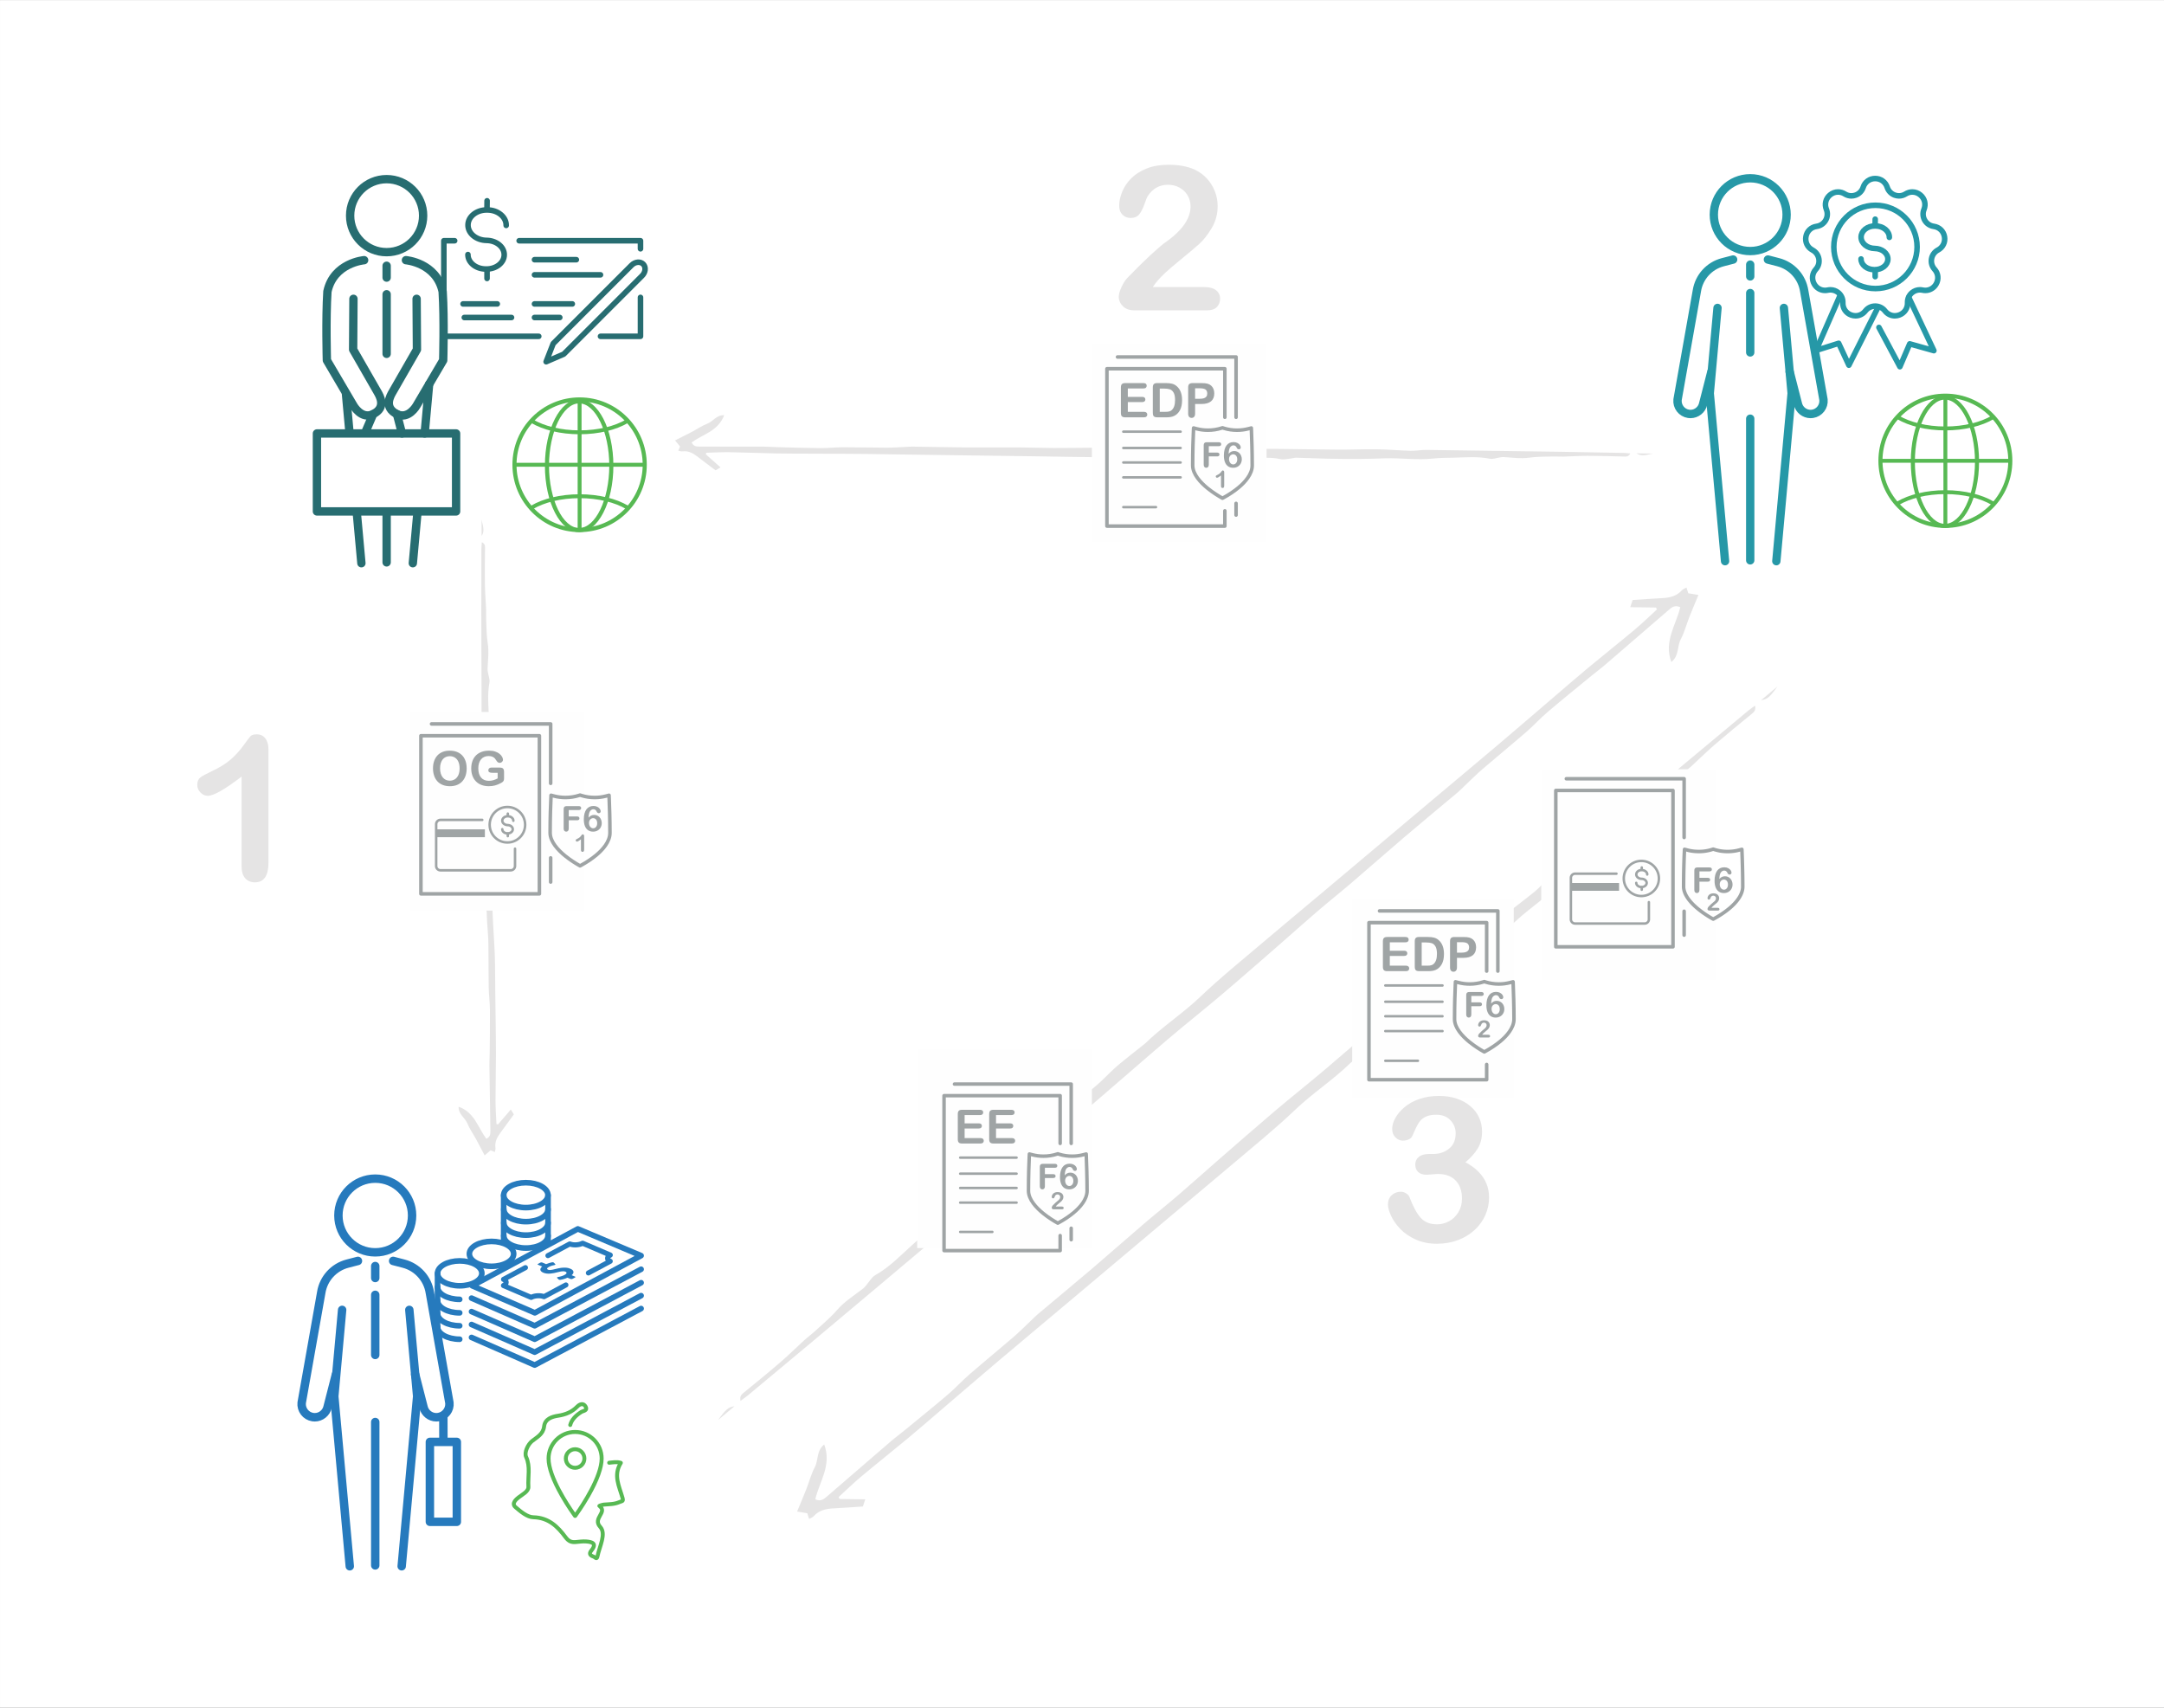 <?xml version="1.0" encoding="UTF-8"?>
<!DOCTYPE svg PUBLIC "-//W3C//DTD SVG 1.1//EN" "http://www.w3.org/Graphics/SVG/1.1/DTD/svg11.dtd">
<!-- Creator: CorelDRAW 2019 (64-Bit) -->
<svg xmlns="http://www.w3.org/2000/svg" xml:space="preserve" width="811px" height="640px" version="1.1" style="shape-rendering:geometricPrecision; text-rendering:geometricPrecision; image-rendering:optimizeQuality; fill-rule:evenodd; clip-rule:evenodd"
viewBox="0 0 624.84 493.044"
 xmlns:xlink="http://www.w3.org/1999/xlink">
 <rect x="0" y="0" width="624.84" height="493.044" fill="#333333" stroke="none"/>
 <defs>
  <style type="text/css">
   <![CDATA[
    .str0 {stroke:white;stroke-width:0.385;stroke-miterlimit:2.613}
    .str1 {stroke:#267ABD;stroke-width:1.622;stroke-linecap:round;stroke-linejoin:round;stroke-miterlimit:10}
    .str14 {stroke:#9FA4A5;stroke-width:1.007;stroke-linecap:round;stroke-linejoin:round;stroke-miterlimit:10}
    .str9 {stroke:#57B953;stroke-width:1.121;stroke-linecap:round;stroke-linejoin:round;stroke-miterlimit:10}
    .str4 {stroke:#276D71;stroke-width:2.41;stroke-linecap:round;stroke-linejoin:round;stroke-miterlimit:10}
    .str6 {stroke:#57B953;stroke-width:1.125;stroke-linecap:round;stroke-linejoin:round;stroke-miterlimit:10}
    .str16 {stroke:#9FA4A5;stroke-width:1.021;stroke-linecap:round;stroke-linejoin:round;stroke-miterlimit:10}
    .str12 {stroke:#9FA4A5;stroke-width:1.023;stroke-linecap:round;stroke-linejoin:round;stroke-miterlimit:10}
    .str3 {stroke:#57B953;stroke-width:1.135;stroke-linecap:round;stroke-linejoin:round;stroke-miterlimit:10}
    .str10 {stroke:#9FA4A5;stroke-width:1.027;stroke-linecap:round;stroke-linejoin:round;stroke-miterlimit:10}
    .str2 {stroke:#267ABD;stroke-width:2.432;stroke-linecap:round;stroke-linejoin:round;stroke-miterlimit:10}
    .str15 {stroke:#9FA4A5;stroke-width:0.705;stroke-linecap:round;stroke-linejoin:round;stroke-miterlimit:10}
    .str8 {stroke:#2698A7;stroke-width:1.602;stroke-linecap:round;stroke-linejoin:round;stroke-miterlimit:10}
    .str5 {stroke:#276D71;stroke-width:1.607;stroke-linecap:round;stroke-linejoin:round;stroke-miterlimit:10}
    .str17 {stroke:#9FA4A5;stroke-width:0.715;stroke-linecap:round;stroke-linejoin:round;stroke-miterlimit:10}
    .str13 {stroke:#9FA4A5;stroke-width:0.716;stroke-linecap:round;stroke-linejoin:round;stroke-miterlimit:10}
    .str11 {stroke:#9FA4A5;stroke-width:0.719;stroke-linecap:round;stroke-linejoin:round;stroke-miterlimit:10}
    .str7 {stroke:#2698A7;stroke-width:2.403;stroke-linecap:round;stroke-linejoin:round;stroke-miterlimit:10}
    .fil4 {fill:none;fill-rule:nonzero}
    .fil0 {fill:white}
    .fil2 {fill:#FEFEFE;fill-rule:nonzero}
    .fil1 {fill:#E5E4E4;fill-rule:nonzero}
    .fil6 {fill:#9FA4A5;fill-rule:nonzero}
    .fil5 {fill:#57B953;fill-rule:nonzero}
    .fil3 {fill:#267ABD;fill-rule:nonzero}
   ]]>
  </style>
 </defs>
 <g id="Capa_x0020_1">
  <rect class="fil0 str0" x="0.193" y="0.193" width="624.455" height="492.659"/>
  <path class="fil1" d="M233.096 436.87c0.157,0.495 0.316,0.999 0.525,1.66 0.533,-0.311 1.026,-0.462 1.317,-0.792 1.521,-1.718 3.511,-2.157 5.672,-2.269 2.755,-0.143 5.508,-0.35 8.544,-0.547 0.179,-0.534 0.389,-1.166 0.693,-2.072 -2.707,-0.038 -5.059,-0.07 -7.412,-0.102 -0.099,-0.182 -0.198,-0.364 -0.298,-0.545 2.153,-1.964 4.24,-4.006 6.472,-5.876 4.444,-3.722 8.992,-7.32 13.45,-11.025 3.444,-2.861 6.817,-5.805 10.219,-8.715 5.277,-4.514 10.532,-9.054 15.834,-13.538 6.844,-5.79 13.729,-11.532 20.591,-17.303 9.641,-8.108 19.273,-16.228 28.916,-24.333 6.065,-5.098 12.17,-10.148 18.206,-15.279 6.105,-5.19 12.36,-10.228 18.149,-15.751 5.036,-4.805 10.891,-8.58 15.865,-13.418 0.272,-0.265 0.592,-0.483 0.89,-0.721 2.224,-1.776 4.478,-3.518 6.668,-5.336 3.562,-2.959 6.4,-6.752 10.619,-8.978 1.125,-0.593 1.932,-1.803 2.854,-2.76 0.459,-0.478 0.78,-1.107 1.284,-1.522 3.017,-2.482 6.094,-4.892 9.103,-7.384 3.067,-2.541 6.108,-5.116 9.107,-7.737 2.496,-2.182 4.927,-4.439 7.365,-6.687 4.481,-4.131 9.689,-7.398 13.878,-11.899 1.781,-1.913 3.814,-3.64 5.751,-5.398 3.321,-3.013 6.481,-6.288 10.477,-8.539 1.077,-0.606 1.749,-1.928 2.613,-2.917 0.282,-0.322 0.546,-0.676 0.881,-0.934 2.59,-1.995 5.368,-3.717 7.564,-6.246 1.89,-2.174 4.139,-4.038 6.267,-5.999 1.039,-0.958 2.193,-1.791 3.239,-2.743 2.245,-2.042 4.393,-4.194 6.689,-6.175 3.455,-2.978 6.988,-5.864 10.52,-8.751 0.741,-0.604 1.478,-1.105 1.138,-2.526 -0.796,0.582 -1.408,0.983 -1.968,1.448 -6.09,5.065 -12.185,10.124 -18.254,15.214 -13.018,10.919 -26.031,21.844 -39.016,32.801 -1.515,1.277 -2.752,2.886 -4.282,4.142 -3.299,2.707 -6.782,5.195 -10.05,7.938 -3.701,3.107 -7.202,6.453 -10.875,9.595 -5.725,4.897 -11.554,9.674 -17.28,14.57 -7.318,6.257 -14.542,12.624 -21.875,18.864 -5.001,4.257 -10.162,8.326 -15.171,12.574 -5.676,4.815 -11.27,9.726 -16.884,14.614 -3.595,3.13 -7.132,6.327 -10.75,9.429 -3.315,2.842 -6.735,5.562 -10.052,8.401 -5.059,4.328 -10.04,8.746 -15.107,13.064 -5.148,4.384 -10.363,8.688 -15.538,13.039 -0.656,0.551 -1.248,1.179 -1.873,1.768 -1.733,1.633 -3.408,3.331 -5.21,4.883 -4.184,3.604 -8.463,7.098 -12.635,10.715 -2.149,1.863 -4.074,3.987 -6.239,5.83 -4.197,3.572 -8.489,7.034 -12.749,10.533 -1.177,0.965 -2.416,1.856 -3.569,2.849 -6.221,5.352 -12.415,10.734 -18.64,16.079 -0.848,0.728 -1.765,1.511 -3.325,0.775 1.205,-5.093 4.82,-9.858 2.579,-15.825 -2.285,1.808 -1.641,4.551 -2.717,6.571 -1.067,2.002 -1.635,4.268 -2.473,6.397 -0.819,2.082 -1.702,4.138 -2.637,6.398 1.269,0.212 2.092,0.349 2.94,0.491z"/>
  <polygon class="fil2" points="445.027,283.004 495.467,283.004 495.467,222.06 445.027,222.06 "/>
  <path class="fil1" d="M141.654 332.08c0.367,0.151 0.74,0.306 1.228,0.506 0.08,-0.465 0.233,-0.827 0.183,-1.159 -0.262,-1.731 0.456,-3.111 1.447,-4.431 1.265,-1.684 2.492,-3.396 3.863,-5.271 -0.225,-0.365 -0.492,-0.799 -0.874,-1.42 -1.346,1.567 -2.517,2.928 -3.688,4.289 -0.155,-0.031 -0.31,-0.061 -0.465,-0.092 -0.096,-2.222 -0.269,-4.443 -0.272,-6.665 -0.003,-4.425 0.117,-8.849 0.13,-13.273 0.011,-3.417 -0.061,-6.834 -0.099,-10.251 -0.06,-5.299 -0.145,-10.598 -0.175,-15.898 -0.039,-6.842 -1.262,-17.342 -0.5,-20.902 0.203,-0.949 -0.11,-2.014 -0.219,-3.023 -0.054,-0.502 -0.266,-0.998 -0.262,-1.497 0.023,-2.981 0.119,-5.963 0.133,-8.944 0.013,-3.04 -0.005,-6.081 -0.072,-9.121 -0.055,-2.529 -0.185,-5.058 -0.308,-7.586 -0.225,-4.646 0.412,-9.294 -0.172,-13.951 -0.249,-1.979 -0.265,-4.015 -0.345,-6.01 -0.139,-3.419 -0.509,-6.873 0.13,-10.315 0.172,-0.926 -0.273,-1.968 -0.43,-2.957 -0.05,-0.323 -0.128,-0.651 -0.115,-0.974 0.1,-2.493 0.452,-4.962 0.046,-7.487 -0.348,-2.17 -0.337,-4.4 -0.444,-6.605 -0.053,-1.078 0.026,-2.161 -0.019,-3.24 -0.098,-2.314 -0.306,-4.625 -0.342,-6.94 -0.052,-3.48 -0.012,-6.962 0.028,-10.443 0.009,-0.73 0.077,-1.407 -0.922,-1.903 -0.049,0.751 -0.114,1.305 -0.116,1.86 -0.017,6.046 -0.038,12.092 -0.03,18.137 0.02,12.968 0.046,25.935 0.103,38.903 0.007,1.511 0.343,3.024 0.329,4.535 -0.03,3.257 -0.279,6.514 -0.273,9.77 0.008,3.689 0.253,7.376 0.294,11.066 0.065,5.749 0.008,11.501 0.071,17.25 0.08,7.348 1.079,1.785 1.093,6.946 0.002,0.654 0.08,1.307 0.119,1.962 0.108,1.814 0.281,3.626 0.308,5.442 0.062,4.213 0.013,8.429 0.087,12.643 0.039,2.169 0.34,4.337 0.359,6.507 0.037,4.206 -0.037,8.414 -0.075,12.621 -0.011,1.162 -0.096,2.324 -0.079,3.484 0.088,6.263 0.206,12.524 0.289,18.787 0.011,0.853 0.02,1.773 -1.175,2.325 -2.391,-3.198 -3.412,-7.648 -8.003,-9.257 -0.06,2.223 1.862,3.19 2.518,4.807 0.65,1.606 1.698,3.047 2.535,4.581 0.817,1.498 1.588,3.021 2.454,4.676 0.745,-0.64 1.229,-1.054 1.727,-1.482z"/>
  <polygon class="fil2" points="118.348,262.88 168.789,262.88 168.789,205.53 118.348,205.53 "/>
  <path class="fil1" d="M69.756 250.108l0 -25.92c-4.826,3.698 -8.076,5.546 -9.749,5.546 -0.798,0 -1.508,-0.321 -2.121,-0.953 -0.623,-0.633 -0.924,-1.372 -0.924,-2.209 0,-0.973 0.301,-1.683 0.905,-2.141 0.612,-0.447 1.683,-1.041 3.22,-1.761 2.306,-1.08 4.145,-2.218 5.517,-3.415 1.381,-1.197 2.598,-2.539 3.668,-4.018 1.061,-1.489 1.761,-2.394 2.082,-2.734 0.321,-0.341 0.934,-0.516 1.829,-0.516 1.003,0 1.82,0.389 2.423,1.168 0.613,0.778 0.915,1.848 0.915,3.22l0 32.614c0,3.824 -1.304,5.731 -3.912,5.731 -1.158,0 -2.092,-0.389 -2.792,-1.167 -0.71,-0.779 -1.061,-1.927 -1.061,-3.445z"/>
  <path class="fil3" d="M158.553 363.139l6.027 -3.225c1.094,0.337 2.57,0.256 3.662,-0.201l6.658 2.849c-0.168,0.299 -0.197,0.576 -0.189,0.765 0.01,0.229 0.077,0.447 0.197,0.647l-5.365 2.871c-0.358,0.19 -0.493,0.636 -0.301,0.992 0.132,0.249 0.385,0.389 0.647,0.389 0.117,0 0.236,-0.028 0.346,-0.087l6.315 -3.378c0.249,-0.133 0.399,-0.397 0.387,-0.679 -0.012,-0.282 -0.185,-0.532 -0.445,-0.643 -0.173,-0.074 -0.258,-0.143 -0.296,-0.182 0.043,-0.058 0.15,-0.164 0.369,-0.282 0.249,-0.132 0.4,-0.396 0.387,-0.678 -0.012,-0.282 -0.185,-0.533 -0.444,-0.644l-7.991 -3.42c-0.205,-0.088 -0.439,-0.077 -0.636,0.028 -0.825,0.442 -2.26,0.525 -3.071,0.178 -0.204,-0.088 -0.439,-0.078 -0.635,0.027l-6.315 3.378c-0.358,0.191 -0.492,0.636 -0.301,0.994 0.191,0.358 0.636,0.492 0.994,0.301z"/>
  <path class="fil3" d="M145.102 370.021c0.174,0.075 0.259,0.143 0.296,0.182 -0.042,0.058 -0.15,0.164 -0.369,0.282 -0.249,0.133 -0.399,0.398 -0.387,0.679 0.013,0.282 0.185,0.532 0.444,0.643l7.991 3.421c0.093,0.039 0.191,0.059 0.289,0.059 0.12,0 0.239,-0.029 0.346,-0.087 0.826,-0.442 2.262,-0.525 3.072,-0.178 0.205,0.088 0.439,0.078 0.635,-0.027l6.335 -3.389c0.357,-0.191 0.491,-0.636 0.3,-0.993 -0.191,-0.359 -0.636,-0.492 -0.993,-0.302l-6.046 3.235c-1.094,-0.336 -2.572,-0.255 -3.663,0.202l-6.657 -2.849c0.167,-0.3 0.197,-0.576 0.189,-0.765 -0.01,-0.23 -0.078,-0.448 -0.197,-0.648l5.384 -2.88c0.358,-0.191 0.492,-0.636 0.301,-0.993 -0.191,-0.358 -0.636,-0.492 -0.994,-0.302l-6.333 3.388c-0.25,0.134 -0.4,0.398 -0.388,0.68 0.013,0.281 0.185,0.531 0.445,0.642z"/>
  <path class="fil3" d="M155.347 365.127l1.207 0.512c-0.821,0.689 -0.675,1.358 0.326,1.782 1.232,0.522 2.751,0.234 4.212,-0.158 1.358,-0.355 1.849,-0.272 2.181,-0.132 0.496,0.21 0.4,0.583 -0.236,0.926 -0.515,0.278 -1.209,0.498 -1.903,0.606 -0.117,0.017 -0.216,0.061 -0.269,0.114 -0.054,0.054 -0.055,0.114 -0.005,0.163l0.484 0.464c0.074,0.07 0.226,0.112 0.395,0.088 0.668,-0.091 1.46,-0.328 2.119,-0.631l0.898 0.38c0.15,0.063 0.426,0.032 0.576,-0.049l0.707 -0.382c0.15,-0.081 0.145,-0.195 -0.005,-0.259l-0.968 -0.409c0.81,-0.693 0.677,-1.424 -0.357,-1.862 -0.712,-0.301 -1.832,-0.569 -4.213,0.051 -1.482,0.382 -1.893,0.378 -2.254,0.225 -0.336,-0.143 -0.453,-0.424 0.223,-0.79 0.674,-0.363 1.341,-0.49 1.626,-0.544 0.108,-0.02 0.199,-0.062 0.246,-0.113 0.048,-0.052 0.049,-0.109 0.002,-0.156l-0.46 -0.465c-0.078,-0.078 -0.27,-0.109 -0.451,-0.076 -0.622,0.114 -1.223,0.308 -1.742,0.541l-1.129 -0.479c-0.15,-0.064 -0.378,-0.048 -0.528,0.033l-0.696 0.375c-0.15,0.081 -0.136,0.182 0.014,0.245z"/>
  <line class="fil4 str1" x1="126.338" y1="367.605" x2="126.338" y2= "383.037" />
  <path class="fil4 str1" d="M139.131 367.605c0,1.986 -2.863,3.596 -6.396,3.596 -3.532,0 -6.397,-1.61 -6.397,-3.596 0,-1.985 2.865,-3.595 6.397,-3.595 3.533,0 6.396,1.61 6.396,3.595z"/>
  <path class="fil4 str1" d="M148.321 361.982c0,1.985 -2.864,3.595 -6.396,3.595 -3.533,0 -6.396,-1.61 -6.396,-3.595 0,-1.986 2.863,-3.595 6.396,-3.595 3.532,0 6.396,1.609 6.396,3.595z"/>
  <path class="fil4 str1" d="M158.226 345.029c0,1.986 -2.864,3.596 -6.396,3.596 -3.533,0 -6.397,-1.61 -6.397,-3.596 0,-1.986 2.864,-3.597 6.397,-3.597 3.532,0 6.396,1.611 6.396,3.597z"/>
  <path class="fil4 str1" d="M158.249 349.086c0,1.986 -2.863,3.596 -6.395,3.596 -3.533,0 -6.397,-1.61 -6.397,-3.596"/>
  <path class="fil4 str1" d="M158.249 352.978c0,1.985 -2.863,3.595 -6.395,3.595 -3.533,0 -6.397,-1.61 -6.397,-3.595"/>
  <path class="fil4 str1" d="M158.249 356.708c0,1.985 -2.863,3.595 -6.395,3.595 -3.533,0 -6.397,-1.61 -6.397,-3.595"/>
  <path class="fil4 str1" d="M132.735 375.12c-3.532,0 -6.397,-1.61 -6.397,-3.595"/>
  <path class="fil4 str1" d="M132.735 379.012c-3.532,0 -6.397,-1.609 -6.397,-3.595"/>
  <path class="fil4 str1" d="M132.735 382.742c-3.532,0 -6.397,-1.61 -6.397,-3.596"/>
  <path class="fil4 str1" d="M132.735 386.633c-3.532,0 -6.397,-1.61 -6.397,-3.596"/>
  <line class="fil4 str1" x1="145.433" y1="345.029" x2="145.433" y2= "358.174" />
  <line class="fil4 str1" x1="158.243" y1="345.029" x2="158.243" y2= "358.174" />
  <polygon class="fil4 str1" points="136.345,371.201 154.434,379.012 185.115,362.496 166.846,354.776 "/>
  <polyline class="fil4 str1" points="136.154,374.762 154.391,382.742 185.115,366.426 "/>
  <polyline class="fil4 str1" points="136.154,378.653 154.391,386.633 185.115,370.317 "/>
  <polyline class="fil4 str1" points="136.154,382.382 154.391,390.363 185.115,374.047 "/>
  <polyline class="fil4 str1" points="136.154,386.112 154.391,394.092 185.115,377.776 "/>
  <path class="fil4 str2" d="M118.987 350.905c0,5.875 -4.763,10.637 -10.638,10.637 -5.874,0 -10.637,-4.762 -10.637,-10.637 0,-5.874 4.763,-10.637 10.637,-10.637 5.875,0 10.638,4.763 10.638,10.637z"/>
  <line class="fil4 str2" x1="108.349" y1="410.531" x2="108.349" y2= "451.932" />
  <line class="fil4 str2" x1="108.349" y1="373.81" x2="108.349" y2= "391.169" />
  <line class="fil4 str2" x1="108.349" y1="365.502" x2="108.349" y2= "368.954" />
  <polyline class="fil4 str2" points="100.994,452.18 96.523,403.121 98.788,378.157 "/>
  <polyline class="fil4 str2" points="115.982,452.18 120.453,403.121 118.189,378.157 "/>
  <path class="fil4 str2" d="M90.891 409.17c-0.19,0 -0.383,-0.015 -0.574,-0.044 -2.013,-0.304 -3.424,-2.13 -3.214,-4.155l5.641 -31.798c0.636,-4.058 3.616,-7.346 7.591,-8.378l3.018 -0.785 0.006 0.016 -3.02 0.784c-3.977,1.033 -6.953,4.323 -7.582,8.383l-5.641 31.798 -0.008 0.099c-0.142,1.96 1.269,3.726 3.212,4.02 0.187,0.029 0.379,0.043 0.569,0.043 1.777,0 3.336,-1.262 3.705,-3.001l2.398 -9.356 0.016 0.002 -2.397 9.354 -0.007 0.031c-0.382,1.73 -1.943,2.987 -3.713,2.987l0 0z"/>
  <path class="fil4 str2" d="M125.982 409.17c0.189,0 0.381,-0.015 0.573,-0.044 2.012,-0.304 3.424,-2.13 3.214,-4.155l-5.641 -31.798c-0.636,-4.058 -3.616,-7.346 -7.591,-8.378l-3.017 -0.785 -0.007 0.016 3.02 0.784c3.976,1.033 6.952,4.323 7.582,8.383l5.641 31.798 0.008 0.099c0.142,1.96 -1.269,3.726 -3.212,4.02 -0.187,0.029 -0.379,0.043 -0.569,0.043 -1.778,0 -3.336,-1.262 -3.705,-3.001l-2.397 -9.356 -0.017 0.002 2.397 9.354 0.007 0.031c0.381,1.73 1.943,2.987 3.714,2.987l0 0z"/>
  <polygon class="fil4 str2" points="124.124,439.346 131.907,439.346 131.907,416.272 124.124,416.272 "/>
  <line class="fil4 str2" x1="128.015" y1="409.17" x2="128.032" y2= "415.835" />
  <path class="fil4 str3" d="M166.037 437.646c-0.221,-0.303 -2.022,-2.778 -3.812,-5.922 -2.543,-4.469 -3.833,-8.055 -3.833,-10.657 0,-4.229 3.44,-7.668 7.669,-7.668 4.228,0 7.667,3.439 7.667,7.668 0,2.602 -1.289,6.188 -3.832,10.657 -1.779,3.125 -3.591,5.619 -3.811,5.919l0.423 -0.6c1.692,-2.408 7.215,-10.674 7.215,-15.976 0,-4.225 -3.438,-7.662 -7.662,-7.662 -4.226,0 -7.663,3.437 -7.663,7.662 0,5.305 5.523,13.569 7.215,15.976l0.424 0.603z"/>
  <path class="fil5" d="M166.061 417.816c-1.795,0 -3.251,1.456 -3.251,3.251 0,1.794 1.456,3.25 3.251,3.25 1.794,0 3.249,-1.456 3.249,-3.25 0,-1.795 -1.455,-3.251 -3.249,-3.251l0 0zm0 1.136c1.165,0 2.114,0.948 2.114,2.115 0,1.166 -0.949,2.115 -2.114,2.115 -1.167,0 -2.115,-0.949 -2.115,-2.115 0,-1.167 0.948,-2.115 2.115,-2.115z"/>
  <path class="fil4 str3" d="M164.651 411.396c0.372,-1.403 1.433,-2.653 3.174,-3.749 0.598,-0.372 1.953,-0.377 1.255,-1.594 -0.643,-1.111 -1.72,-0.67 -2.374,-0.004 -1.559,1.598 -3.39,2.336 -5.581,2.672 -1.759,0.271 -3.758,0.89 -4.017,3.075 -0.265,2.279 -2.087,3.117 -3.501,4.256 -1.164,0.946 -2.294,3.268 -1.688,4.575 1.28,2.773 0.474,5.737 0.651,8.599 0.084,1.306 -1.623,2.138 -2.775,3.028 -0.586,0.453 -2.24,1.74 -0.975,2.834 1.501,1.295 3.409,2.905 5.168,2.943 4.436,0.101 7.032,2.691 9.307,5.757 0.894,1.201 1.697,1.505 2.957,1.398 1.005,-0.081 2.017,-0.248 3.014,-0.167 1.701,0.133 3.181,0.54 1.468,2.646 -0.783,0.968 -0.232,1.44 0.69,1.745 0.377,0.128 0.89,0.93 1.084,-0.051 0.568,-2.892 2.628,-6.558 0.796,-8.551 -2.311,-2.517 2.298,-4.264 -0.246,-6.039 -0.058,-0.046 0.817,-0.349 1.312,-0.396 1.486,-0.13 2.928,-0.051 4.451,-0.709 0.918,-0.395 1.224,-0.16 0.914,-1.271 -0.932,-3.286 -2.712,-6.54 -0.47,-10.071 -1.111,-0.383 -2.298,-0.129 -3.373,-0.031"/>
  <g id="_1109163088">
   <path class="fil1" d="M139.052 150.032c0.003,1.631 0.005,3.066 0.007,4.677 0.713,-1.119 0.699,-1.948 -0.007,-4.677z"/>
   <line class="fil4 str4" x1="122.616" y1="125.118" x2="123.911" y2= "110.908" />
   <path class="fil4 str4" d="M122.178 62.237c0,5.822 -4.719,10.54 -10.541,10.54 -5.82,0 -10.539,-4.718 -10.539,-10.54 0,-5.821 4.719,-10.54 10.539,-10.54 5.822,0 10.541,4.719 10.541,10.54z"/>
   <line class="fil4 str4" x1="111.637" y1="148.275" x2="111.637" y2= "162.342" />
   <line class="fil4 str4" x1="111.637" y1="84.932" x2="111.637" y2= "102.134" />
   <line class="fil4 str4" x1="111.637" y1="76.702" x2="111.637" y2= "80.121" />
   <line class="fil4 str4" x1="104.351" y1="162.588" x2="103.046" y2= "148.275" />
   <line class="fil4 str4" x1="119.201" y1="162.588" x2="120.505" y2= "148.275" />
   <polygon class="fil4 str4" points="91.514,147.633 131.693,147.633 131.693,125.118 91.514,125.118 "/>
   <path class="fil4 str4" d="M105.143 75.093c0,0 -8.79,0.711 -10.603,9.05 -0.5,7.931 -0.156,19.866 -0.156,19.866l7.672 13.047c0,0 2.317,4.144 5.682,2.484 3.899,-1.925 1.918,-5.247 1.264,-6.385 -0.654,-1.138 -7.037,-12.253 -7.037,-12.253l0.091 -14.654"/>
   <path class="fil4 str4" d="M117.209 75.093c0,0 8.79,0.711 10.603,9.05 0.5,7.931 0.156,19.866 0.156,19.866l-7.673 13.047c0,0 -2.315,4.144 -5.68,2.484 -3.901,-1.925 -1.92,-5.247 -1.265,-6.385 0.653,-1.138 7.037,-12.253 7.037,-12.253l-0.092 -14.654"/>
   <line class="fil4 str4" x1="100.867" y1="124.361" x2="99.903" y2= "113.787" />
   <line class="fil4 str4" x1="105.485" y1="124.796" x2="107.738" y2= "119.54" />
   <line class="fil4 str4" x1="114.615" y1="119.54" x2="116.069" y2= "125.118" />
   <polyline class="fil4 str5" points="155.564,97.078 128.16,97.078 128.16,69.481 131.278,69.481 "/>
   <polyline class="fil4 str5" points="184.936,85.838 184.936,97.078 173.391,97.078 "/>
   <polyline class="fil4 str5" points="149.902,69.481 184.936,69.481 184.936,71.808 "/>
   <path class="fil4 str5" d="M162.845 102.154l22.565 -22.567c0.455,-0.454 0.751,-1.031 0.836,-1.627 0.095,-0.672 -0.095,-1.302 -0.522,-1.729 -0.354,-0.353 -0.848,-0.548 -1.395,-0.548 -0.076,0 -0.147,0.004 -0.208,0.01 -0.628,0.055 -1.267,0.366 -1.753,0.852l-22.634 22.634 -2.04 5.235 5.081 -2.191 0.069 -0.069"/>
   <line class="fil4 str5" x1="154.333" y1="74.951" x2="166.416" y2= "74.951" />
   <line class="fil4 str5" x1="154.333" y1="79.321" x2="173.391" y2= "79.321" />
   <line class="fil4 str5" x1="133.704" y1="87.724" x2="143.585" y2= "87.724" />
   <line class="fil4 str5" x1="154.333" y1="87.724" x2="165.248" y2= "87.724" />
   <line class="fil4 str5" x1="134.068" y1="91.645" x2="147.697" y2= "91.645" />
   <line class="fil4 str5" x1="154.333" y1="91.645" x2="161.635" y2= "91.645" />
   <path class="fil4 str5" d="M135.112 73.465c-0.027,2.271 2.257,4.147 5.094,4.182l0.268 0.003c2.793,0 5.088,-1.82 5.115,-4.056l0.001 -0.031c0.014,-1.125 -0.528,-2.183 -1.524,-2.977 -0.956,-0.761 -2.223,-1.188 -3.57,-1.206 -2.987,-0.036 -5.394,-2.037 -5.364,-4.459 0.015,-1.18 0.596,-2.28 1.637,-3.097 1.009,-0.794 2.342,-1.231 3.752,-1.231l0.272 0.003c1.443,0.017 2.793,0.488 3.805,1.324 1.02,0.843 1.574,1.957 1.56,3.136"/>
   <line class="fil4 str5" x1="140.641" y1="57.943" x2="140.617" y2= "60.033" />
   <line class="fil4 str5" x1="140.629" y1="77.895" x2="140.629" y2= "80.376" />
   <path class="fil5" d="M167.357 114.708c-10.713,0 -19.398,8.707 -19.398,19.448 0,10.74 8.685,19.448 19.398,19.448 10.713,0 19.397,-8.708 19.397,-19.448 0,-10.741 -8.684,-19.448 -19.397,-19.448l0 0zm0 1.184c10.042,0 18.213,8.193 18.213,18.264 0,10.07 -8.171,18.263 -18.213,18.263 -10.043,0 -18.214,-8.193 -18.214,-18.263 0,-10.071 8.171,-18.264 18.214,-18.264z"/>
   <path class="fil5" d="M167.225 115.255c-5.461,0 -9.886,8.585 -9.886,19.174 0,10.59 4.425,19.175 9.886,19.175 5.46,0 9.886,-8.585 9.886,-19.175 0,-10.589 -4.426,-19.174 -9.886,-19.174l0 0zm0 1.184c4.717,0 8.703,8.238 8.703,17.99 0,9.752 -3.986,17.99 -8.703,17.99 -4.717,0 -8.703,-8.238 -8.703,-17.99 0,-9.752 3.986,-17.99 8.703,-17.99z"/>
   <line class="fil4 str6" x1="148.928" y1="134.156" x2="185.786" y2= "134.156" />
   <path class="fil4 str6" d="M153.614 146.466c3.341,-1.977 8.259,-3.226 13.743,-3.226 5.484,0 10.402,1.249 13.742,3.226"/>
   <path class="fil4 str6" d="M181.099 121.562c-3.34,1.978 -8.258,3.227 -13.742,3.227 -5.484,0 -10.402,-1.249 -13.743,-3.227"/>
   <line class="fil4 str6" x1="167.357" y1="115.726" x2="167.357" y2= "152.585" />
  </g>
  <path class="fil4 str7" d="M515.873 61.953c0,5.803 -4.704,10.507 -10.508,10.507 -5.803,0 -10.508,-4.704 -10.508,-10.507 0,-5.804 4.705,-10.509 10.508,-10.509 5.804,0 10.508,4.705 10.508,10.509z"/>
  <line class="fil4 str7" x1="505.365" y1="120.855" x2="505.365" y2= "161.754" />
  <line class="fil4 str7" x1="505.365" y1="84.579" x2="505.365" y2= "101.728" />
  <line class="fil4 str7" x1="505.365" y1="76.373" x2="505.365" y2= "79.783" />
  <polyline class="fil4 str7" points="498.1,161.999 493.683,113.534 495.92,88.872 "/>
  <polyline class="fil4 str7" points="512.905,161.999 517.322,113.534 515.086,88.872 "/>
  <path class="fil4 str7" d="M488.119 119.51c-0.188,0 -0.378,-0.014 -0.568,-0.043 -1.987,-0.301 -3.382,-2.104 -3.174,-4.105l5.572 -31.413c0.629,-4.007 3.572,-7.256 7.499,-8.276l2.982 -0.774 0.006 0.015 -2.984 0.774c-3.929,1.021 -6.869,4.271 -7.49,8.282l-5.573 31.411 -0.006 0.099c-0.142,1.936 1.252,3.68 3.172,3.971 0.185,0.029 0.374,0.043 0.562,0.043 1.756,0 3.295,-1.247 3.66,-2.966l2.368 -9.241 0.017 0.001 -2.368 9.24 -0.008 0.032c-0.376,1.709 -1.919,2.95 -3.668,2.95l0.001 0z"/>
  <path class="fil4 str7" d="M522.784 119.51c0.186,0 0.377,-0.014 0.566,-0.043 1.988,-0.301 3.383,-2.104 3.175,-4.105l-5.572 -31.413c-0.629,-4.007 -3.573,-7.256 -7.499,-8.276l-2.982 -0.774 -0.006 0.015 2.984 0.774c3.928,1.021 6.869,4.271 7.49,8.282l5.573 31.411 0.007 0.099c0.141,1.936 -1.254,3.68 -3.173,3.971 -0.185,0.029 -0.375,0.043 -0.562,0.043 -1.756,0 -3.295,-1.247 -3.66,-2.966l-2.369 -9.241 -0.015 0.001 2.367 9.24 0.007 0.032c0.377,1.709 1.919,2.95 3.669,2.95l0 0z"/>
  <path class="fil4 str8" d="M535.786 91.155c-0.431,0 -0.863,-0.078 -1.283,-0.23 -1.515,-0.552 -2.455,-1.95 -2.396,-3.56 0.041,-1.112 -0.423,-2.16 -1.276,-2.874 -0.643,-0.541 -1.458,-0.839 -2.292,-0.839 -0.254,0 -0.509,0.028 -0.759,0.081 -0.267,0.057 -0.538,0.086 -0.804,0.086 -1.292,0 -2.457,-0.682 -3.118,-1.827 -0.806,-1.396 -0.629,-3.071 0.453,-4.267 0.747,-0.825 1.063,-1.926 0.87,-3.021 -0.193,-1.096 -0.868,-2.022 -1.851,-2.542 -1.425,-0.754 -2.165,-2.267 -1.885,-3.855 0.28,-1.588 1.493,-2.757 3.09,-2.977 1.102,-0.153 2.052,-0.793 2.608,-1.756 0.557,-0.963 0.635,-2.106 0.217,-3.137 -0.608,-1.493 -0.202,-3.128 1.033,-4.164 0.677,-0.568 1.483,-0.869 2.332,-0.869 0.677,0 1.351,0.198 1.949,0.574 0.572,0.36 1.229,0.55 1.899,0.55 0.418,0 0.83,-0.074 1.228,-0.218 1.045,-0.381 1.84,-1.206 2.182,-2.264 0.495,-1.534 1.856,-2.526 3.468,-2.526 1.613,0 2.974,0.992 3.469,2.526 0.342,1.058 1.136,1.883 2.182,2.264 0.396,0.144 0.81,0.218 1.227,0.218 0.67,0 1.326,-0.19 1.899,-0.55 0.599,-0.376 1.272,-0.574 1.949,-0.574 0.848,0 1.655,0.301 2.332,0.869 1.235,1.036 1.641,2.671 1.034,4.164 -0.419,1.03 -0.34,2.174 0.216,3.137 0.556,0.963 1.507,1.603 2.609,1.756 1.596,0.221 2.809,1.389 3.089,2.977 0.281,1.588 -0.46,3.101 -1.885,3.855 -0.983,0.52 -1.658,1.446 -1.851,2.542 -0.193,1.095 0.124,2.196 0.871,3.021 1.08,1.196 1.258,2.871 0.452,4.267 -0.66,1.145 -1.825,1.827 -3.117,1.827 -0.266,0 -0.537,-0.029 -0.805,-0.086 -0.249,-0.053 -0.504,-0.081 -0.758,-0.081 -0.834,0 -1.649,0.298 -2.294,0.839 -0.851,0.714 -1.317,1.762 -1.274,2.874 0.059,1.61 -0.882,3.008 -2.397,3.56 -0.419,0.152 -0.851,0.23 -1.283,0.23 -1.104,0 -2.139,-0.516 -2.84,-1.418 -0.683,-0.878 -1.712,-1.381 -2.825,-1.381 -1.112,0 -2.141,0.503 -2.825,1.381 -0.7,0.901 -1.735,1.418 -2.84,1.418l0 0z"/>
  <path class="fil4 str8" d="M553.55 71.263c0,6.64 -5.383,12.024 -12.023,12.024 -6.642,0 -12.025,-5.384 -12.025,-12.024 0,-6.641 5.383,-12.024 12.025,-12.024 6.64,0 12.023,5.383 12.023,12.024z"/>
  <polyline class="fil4 str8" points="551.145,85.836 558.397,101.214 551.417,99.251 548.582,105.849 542.529,94.507 "/>
  <polyline class="fil4 str8" points="531.234,85.454 524.363,101.159 530.907,99.087 533.852,105.413 541.977,89.272 "/>
  <path class="fil4 str8" d="M537.36 74.735c-0.021,1.681 1.67,3.07 3.77,3.097l0.199 0.002c2.067,0 3.765,-1.347 3.785,-3.003l0.001 -0.022c0.01,-0.834 -0.39,-1.616 -1.128,-2.204 -0.707,-0.563 -1.646,-0.879 -2.642,-0.892 -2.211,-0.028 -3.992,-1.508 -3.97,-3.301 0.011,-0.873 0.441,-1.687 1.211,-2.292 0.747,-0.588 1.734,-0.911 2.777,-0.911l0.202 0.002c1.067,0.013 2.067,0.361 2.816,0.98 0.755,0.624 1.165,1.448 1.154,2.321"/>
  <line class="fil4 str8" x1="541.452" y1="63.247" x2="541.435" y2= "64.794" />
  <line class="fil4 str8" x1="541.443" y1="78.015" x2="541.443" y2= "79.852" />
  <path class="fil5" d="M561.715 113.624c-10.68,0 -19.338,8.68 -19.338,19.387 0,10.708 8.658,19.389 19.338,19.389 10.681,0 19.339,-8.681 19.339,-19.389 0,-10.707 -8.658,-19.387 -19.339,-19.387l0 0zm0 1.179c10.013,0 18.159,8.169 18.159,18.208 0,10.041 -8.146,18.209 -18.159,18.209 -10.012,0 -18.158,-8.168 -18.158,-18.209 0,-10.039 8.146,-18.208 18.158,-18.208z"/>
  <path class="fil5" d="M561.584 114.168c-5.443,0 -9.856,8.558 -9.856,19.116 0,10.558 4.413,19.116 9.856,19.116 5.444,0 9.857,-8.558 9.857,-19.116 0,-10.558 -4.413,-19.116 -9.857,-19.116l0 0zm0 1.18c4.704,0 8.677,8.214 8.677,17.936 0,9.722 -3.973,17.936 -8.677,17.936 -4.703,0 -8.676,-8.214 -8.676,-17.936 0,-9.722 3.973,-17.936 8.676,-17.936z"/>
  <line class="fil4 str9" x1="543.343" y1="133.011" x2="580.089" y2= "133.011" />
  <path class="fil4 str9" d="M548.015 145.284c3.331,-1.97 8.233,-3.216 13.7,-3.216 5.469,0 10.371,1.246 13.702,3.216"/>
  <path class="fil4 str9" d="M575.417 120.457c-3.331,1.97 -8.233,3.217 -13.702,3.217 -5.467,0 -10.369,-1.247 -13.7,-3.217"/>
  <line class="fil4 str9" x1="561.715" y1="114.638" x2="561.715" y2= "151.385" />
  <path class="fil4 str10" d="M159.072 230.469c-0.084,1.806 -0.225,5.504 -0.225,9.97 0,2.573 2.344,5.019 4.31,6.618 1.65,1.342 3.337,2.338 3.986,2.704l0.347 0.196 0.35 -0.19c1.551,-0.843 3.081,-1.87 4.309,-2.892 1.811,-1.507 3.969,-3.846 3.969,-6.436 0,-3.859 -0.141,-7.899 -0.225,-9.964l-0.036 -0.891 -0.864 0.225c-1.068,0.278 -2.174,0.419 -3.288,0.419 -1.3,0 -2.579,-0.19 -3.803,-0.566l0.008 0.003 -0.419 -0.137 -0.296 0.097c-1.257,0.399 -2.581,0.603 -3.926,0.603 -1.118,0 -2.228,-0.142 -3.297,-0.422l-0.86 -0.225 -0.04 0.888z"/>
  <path class="fil6" d="M129.852 216.7c1.031,0 1.914,0.208 2.651,0.627 0.738,0.416 1.297,1.01 1.676,1.78 0.38,0.769 0.569,1.673 0.569,2.711 0,0.768 -0.104,1.466 -0.312,2.093 -0.208,0.629 -0.518,1.172 -0.934,1.632 -0.416,0.46 -0.925,0.811 -1.53,1.056 -0.606,0.243 -1.297,0.366 -2.079,0.366 -0.776,0 -1.473,-0.125 -2.085,-0.377 -0.615,-0.25 -1.126,-0.604 -1.537,-1.059 -0.412,-0.455 -0.722,-1.003 -0.932,-1.646 -0.211,-0.64 -0.315,-1.334 -0.315,-2.078 0,-0.763 0.109,-1.461 0.329,-2.1 0.219,-0.635 0.536,-1.176 0.952,-1.625 0.414,-0.446 0.92,-0.788 1.517,-1.024 0.594,-0.238 1.271,-0.356 2.03,-0.356zm2.857 5.105c0,-0.726 -0.118,-1.358 -0.351,-1.892 -0.236,-0.531 -0.571,-0.933 -1.006,-1.209 -0.435,-0.272 -0.936,-0.409 -1.5,-0.409 -0.4,0 -0.773,0.076 -1.112,0.227 -0.342,0.152 -0.636,0.372 -0.881,0.661 -0.245,0.289 -0.439,0.659 -0.583,1.107 -0.141,0.451 -0.212,0.955 -0.212,1.515 0,0.566 0.071,1.074 0.212,1.532 0.144,0.456 0.345,0.835 0.604,1.135 0.259,0.301 0.557,0.525 0.892,0.673 0.338,0.15 0.705,0.224 1.107,0.224 0.516,0 0.988,-0.129 1.42,-0.386 0.43,-0.256 0.772,-0.654 1.029,-1.193 0.254,-0.536 0.381,-1.199 0.381,-1.985z"/>
  <path id="1" class="fil6" d="M145.54 222.762l0 1.902c0,0.255 -0.025,0.456 -0.074,0.606 -0.051,0.153 -0.141,0.289 -0.275,0.409 -0.134,0.123 -0.305,0.241 -0.513,0.354 -0.599,0.324 -1.177,0.56 -1.732,0.71 -0.555,0.148 -1.16,0.222 -1.815,0.222 -0.763,0 -1.459,-0.118 -2.085,-0.352 -0.629,-0.236 -1.163,-0.575 -1.604,-1.024 -0.444,-0.446 -0.784,-0.987 -1.02,-1.623 -0.238,-0.638 -0.356,-1.348 -0.356,-2.134 0,-0.772 0.115,-1.477 0.345,-2.12 0.231,-0.64 0.568,-1.183 1.017,-1.632 0.446,-0.446 0.989,-0.788 1.632,-1.024 0.64,-0.238 1.366,-0.356 2.18,-0.356 0.668,0 1.26,0.09 1.773,0.268 0.516,0.178 0.934,0.402 1.253,0.673 0.321,0.27 0.562,0.557 0.726,0.86 0.162,0.303 0.243,0.571 0.243,0.807 0,0.252 -0.095,0.467 -0.282,0.645 -0.187,0.18 -0.412,0.268 -0.675,0.268 -0.144,0 -0.282,-0.033 -0.416,-0.102 -0.135,-0.067 -0.245,-0.162 -0.336,-0.282 -0.249,-0.388 -0.457,-0.682 -0.628,-0.881 -0.174,-0.196 -0.405,-0.365 -0.694,-0.499 -0.291,-0.136 -0.663,-0.203 -1.114,-0.203 -0.465,0 -0.881,0.081 -1.246,0.24 -0.366,0.16 -0.678,0.393 -0.937,0.698 -0.259,0.303 -0.457,0.677 -0.596,1.119 -0.137,0.444 -0.206,0.934 -0.206,1.47 0,1.166 0.268,2.06 0.802,2.689 0.534,0.627 1.281,0.941 2.236,0.941 0.465,0 0.902,-0.06 1.311,-0.183 0.407,-0.122 0.823,-0.295 1.241,-0.522l0 -1.611 -1.556 0c-0.374,0 -0.659,-0.056 -0.851,-0.169 -0.191,-0.114 -0.286,-0.305 -0.286,-0.578 0,-0.22 0.081,-0.405 0.24,-0.548 0.16,-0.146 0.377,-0.217 0.654,-0.217l2.282 0c0.28,0 0.518,0.025 0.712,0.074 0.195,0.05 0.352,0.161 0.47,0.333 0.12,0.171 0.18,0.429 0.18,0.772z"/>
  <polygon class="fil4 str10" points="121.537,258.043 155.747,258.043 155.747,212.395 121.537,212.395 "/>
  <line class="fil4 str10" x1="159.001" y1="247.652" x2="159.001" y2= "254.632" />
  <polyline class="fil4 str10" points="124.607,208.985 159.001,208.985 159.001,226.14 "/>
  <polygon class="fil6" points="125.941,241.685 140.008,241.685 140.008,239.416 125.941,239.416 "/>
  <path class="fil4 str11" d="M148.708 245.002l0 5.01c0,0.678 -0.555,1.233 -1.233,1.233l-20.301 0c-0.679,0 -1.233,-0.555 -1.233,-1.233l0 -12.087c0,-0.679 0.554,-1.233 1.233,-1.233l12.074 0"/>
  <path class="fil4 str11" d="M151.632 238.091c0,2.831 -2.294,5.125 -5.124,5.125 -2.83,0 -5.125,-2.294 -5.125,-5.125 0,-2.83 2.295,-5.125 5.125,-5.125 2.83,0 5.124,2.295 5.124,5.125z"/>
  <path class="fil4 str11" d="M145.025 239.375c-0.007,0.658 0.655,1.202 1.477,1.212l0.078 0.001c0.809,0 1.474,-0.527 1.482,-1.175l0 -0.009c0.004,-0.327 -0.153,-0.633 -0.442,-0.863 -0.277,-0.221 -0.644,-0.345 -1.034,-0.349 -0.866,-0.011 -1.563,-0.591 -1.554,-1.293 0.003,-0.342 0.172,-0.66 0.474,-0.897 0.292,-0.23 0.678,-0.357 1.087,-0.357l0.079 0.001c0.418,0.005 0.809,0.141 1.102,0.384 0.297,0.244 0.456,0.567 0.453,0.908"/>
  <line class="fil4 str11" x1="146.628" y1="234.877" x2="146.621" y2= "235.483" />
  <line class="fil4 str11" x1="146.625" y1="240.659" x2="146.625" y2= "241.378" />
  <path class="fil6" d="M167.113 233.844l-2.894 0 0 1.854 2.42 0c0.223,0 0.392,0.051 0.501,0.15 0.11,0.101 0.166,0.237 0.166,0.404 0,0.169 -0.056,0.302 -0.167,0.402 -0.113,0.099 -0.28,0.148 -0.5,0.148l-2.42 0 0 2.387c0,0.304 -0.069,0.529 -0.205,0.676 -0.137,0.147 -0.313,0.219 -0.526,0.219 -0.217,0 -0.394,-0.074 -0.531,-0.223 -0.137,-0.148 -0.206,-0.373 -0.206,-0.672l0 -5.58c0,-0.211 0.032,-0.383 0.094,-0.516 0.063,-0.134 0.161,-0.232 0.294,-0.292 0.133,-0.061 0.304,-0.092 0.512,-0.092l3.462 0c0.235,0 0.409,0.053 0.522,0.156 0.113,0.105 0.171,0.241 0.171,0.408 0,0.172 -0.058,0.311 -0.171,0.416 -0.113,0.103 -0.287,0.155 -0.522,0.155z"/>
  <path id="1" class="fil6" d="M169.946 236.041c0.223,-0.269 0.468,-0.467 0.732,-0.595 0.263,-0.13 0.558,-0.194 0.884,-0.194 0.313,0 0.603,0.059 0.868,0.176 0.265,0.116 0.498,0.283 0.697,0.5 0.2,0.215 0.353,0.47 0.461,0.763 0.11,0.293 0.164,0.601 0.164,0.92 0,0.466 -0.106,0.888 -0.319,1.266 -0.213,0.38 -0.508,0.675 -0.89,0.888 -0.38,0.213 -0.812,0.319 -1.293,0.319 -0.554,0 -1.032,-0.135 -1.433,-0.405 -0.402,-0.27 -0.71,-0.67 -0.922,-1.199 -0.213,-0.528 -0.319,-1.177 -0.319,-1.94 0,-0.623 0.064,-1.18 0.192,-1.671 0.128,-0.491 0.314,-0.898 0.554,-1.221 0.241,-0.324 0.533,-0.567 0.876,-0.733 0.343,-0.163 0.733,-0.246 1.172,-0.246 0.422,0 0.793,0.083 1.114,0.246 0.323,0.166 0.564,0.37 0.728,0.613 0.162,0.243 0.245,0.478 0.245,0.701 0,0.135 -0.053,0.258 -0.154,0.368 -0.101,0.11 -0.231,0.165 -0.39,0.165 -0.138,0 -0.267,-0.043 -0.385,-0.131 -0.118,-0.086 -0.206,-0.208 -0.262,-0.363 -0.076,-0.198 -0.196,-0.356 -0.361,-0.476 -0.164,-0.12 -0.356,-0.181 -0.574,-0.181 -0.174,0 -0.348,0.051 -0.522,0.15 -0.172,0.102 -0.319,0.238 -0.437,0.409 -0.241,0.349 -0.383,0.974 -0.426,1.871zm1.336 3.071c0.333,0 0.61,-0.137 0.827,-0.409 0.218,-0.272 0.326,-0.628 0.326,-1.07 0,-0.299 -0.05,-0.557 -0.153,-0.774 -0.102,-0.216 -0.242,-0.381 -0.421,-0.494 -0.179,-0.113 -0.375,-0.171 -0.589,-0.171 -0.204,0 -0.4,0.054 -0.586,0.164 -0.187,0.108 -0.336,0.265 -0.451,0.471 -0.113,0.206 -0.17,0.447 -0.17,0.724 0,0.446 0.114,0.818 0.346,1.113 0.231,0.297 0.521,0.446 0.871,0.446z"/>
  <path class="fil6" d="M167.748 245.377l0 -3.069c-0.572,0.438 -0.956,0.657 -1.155,0.657 -0.094,0 -0.178,-0.038 -0.251,-0.113 -0.073,-0.075 -0.109,-0.162 -0.109,-0.261 0,-0.116 0.036,-0.2 0.107,-0.254 0.073,-0.053 0.199,-0.123 0.381,-0.208 0.273,-0.128 0.491,-0.263 0.653,-0.405 0.164,-0.141 0.308,-0.3 0.435,-0.475 0.125,-0.177 0.208,-0.284 0.246,-0.324 0.038,-0.04 0.111,-0.061 0.217,-0.061 0.118,0 0.215,0.046 0.287,0.138 0.072,0.092 0.108,0.219 0.108,0.381l0 3.861c0,0.453 -0.155,0.679 -0.463,0.679 -0.137,0 -0.248,-0.046 -0.331,-0.138 -0.084,-0.092 -0.125,-0.228 -0.125,-0.408z"/>
  <path class="fil1" d="M196.368 128.874c-0.157,0.365 -0.317,0.734 -0.525,1.22 0.463,0.086 0.823,0.246 1.155,0.201 1.736,-0.233 3.104,0.507 4.407,1.521 1.662,1.293 3.354,2.548 5.206,3.95 0.369,-0.219 0.807,-0.479 1.434,-0.85 -1.544,-1.373 -2.885,-2.567 -4.227,-3.76 0.033,-0.154 0.066,-0.309 0.099,-0.463 2.224,-0.059 4.448,-0.195 6.67,-0.161 4.423,0.07 8.845,0.263 13.269,0.351 3.415,0.066 6.833,0.051 10.25,0.069 5.3,0.029 10.6,0.032 15.899,0.089 6.843,0.075 13.684,0.197 20.525,0.292 9.614,0.132 19.228,0.253 28.842,0.388 6.046,0.084 12.091,0.217 18.138,0.268 6.114,0.052 12.241,0.266 18.341,-0.032 5.305,-0.26 10.57,0.484 15.857,0.174 0.29,-0.016 0.583,0.017 0.873,0.029 2.172,0.084 4.342,0.204 6.514,0.247 3.534,0.071 7.065,-0.702 10.612,0.119 0.945,0.219 2.016,-0.077 3.026,-0.169 0.504,-0.046 1.003,-0.249 1.5,-0.237 2.982,0.073 5.961,0.218 8.942,0.281 3.04,0.065 6.081,0.096 9.121,0.08 2.53,-0.013 5.06,-0.102 7.59,-0.182 4.649,-0.149 9.286,0.566 13.952,0.059 1.983,-0.216 4.019,-0.198 6.014,-0.246 3.422,-0.081 6.881,-0.394 10.312,0.302 0.924,0.187 1.972,-0.241 2.965,-0.381 0.323,-0.045 0.652,-0.117 0.975,-0.099 2.49,0.141 4.954,0.534 7.484,0.171 2.176,-0.313 4.406,-0.265 6.613,-0.335 1.078,-0.035 2.161,0.061 3.24,0.034 2.314,-0.058 4.629,-0.229 6.944,-0.226 3.481,0.005 6.962,0.102 10.442,0.201 0.729,0.02 1.404,0.099 1.917,-0.891 -0.749,-0.061 -1.303,-0.136 -1.858,-0.146 -6.044,-0.117 -12.089,-0.24 -18.133,-0.33 -12.967,-0.195 -25.933,-0.385 -38.9,-0.543 -1.512,-0.018 -3.029,0.293 -4.539,0.253 -3.257,-0.084 -6.509,-0.386 -9.765,-0.433 -3.689,-0.055 -7.38,0.129 -11.069,0.109 -5.75,-0.031 -11.499,-0.183 -17.249,-0.216 -7.348,-0.041 -14.697,0.028 -22.045,-0.03 -5.013,-0.04 -10.024,-0.266 -15.036,-0.315 -5.681,-0.053 -11.362,-0.012 -17.043,0.008 -3.638,0.012 -7.276,0.092 -10.913,0.077 -3.333,-0.015 -6.665,-0.152 -9.998,-0.17 -5.08,-0.027 -10.162,0.038 -15.243,0 -5.16,-0.038 -10.32,-0.157 -15.479,-0.229 -0.655,-0.009 -1.31,0.057 -1.965,0.085 -1.815,0.079 -3.63,0.223 -5.445,0.219 -4.214,-0.008 -8.429,-0.127 -12.643,-0.122 -2.171,0.002 -4.342,0.267 -6.512,0.25 -4.207,-0.033 -8.413,-0.176 -12.618,-0.284 -1.162,-0.03 -2.322,-0.134 -3.483,-0.137 -6.263,-0.016 -12.526,-0.002 -18.789,-0.023 -0.852,-0.003 -1.773,-0.009 -2.306,-1.213 3.238,-2.338 7.703,-3.284 9.389,-7.848 -2.222,-0.097 -3.22,1.809 -4.848,2.437 -1.616,0.624 -3.075,1.648 -4.622,2.458 -1.512,0.794 -3.049,1.539 -4.717,2.378 0.628,0.756 1.034,1.246 1.453,1.751z"/>
  <path class="fil1" d="M477.229 130.929c-1.631,-0.024 -3.065,-0.046 -4.676,-0.07 1.107,0.73 1.936,0.731 4.676,0.07z"/>
  <polygon class="fil2" points="315.273,156.471 365.714,156.471 365.714,99.121 315.273,99.121 "/>
  <path class="fil1" d="M332.857 82.861l14.877 0c1.489,0 2.617,0.302 3.396,0.915 0.778,0.603 1.167,1.43 1.167,2.471 0,0.924 -0.311,1.713 -0.924,2.364 -0.623,0.642 -1.557,0.964 -2.812,0.964l-20.987 0c-1.43,0 -2.54,-0.39 -3.337,-1.178 -0.798,-0.788 -1.197,-1.712 -1.197,-2.782 0,-0.682 0.253,-1.586 0.768,-2.715 0.516,-1.129 1.081,-2.014 1.684,-2.666 2.53,-2.617 4.806,-4.865 6.84,-6.743 2.033,-1.868 3.493,-3.103 4.359,-3.687 1.566,-1.1 2.86,-2.209 3.892,-3.328 1.041,-1.109 1.829,-2.248 2.374,-3.415 0.535,-1.168 0.807,-2.316 0.807,-3.435 0,-1.216 -0.292,-2.305 -0.866,-3.269 -0.583,-0.963 -1.372,-1.703 -2.364,-2.238 -1.002,-0.535 -2.092,-0.798 -3.269,-0.798 -2.491,0 -4.447,1.09 -5.867,3.279 -0.195,0.283 -0.516,1.061 -0.963,2.336 -0.448,1.274 -0.944,2.257 -1.509,2.938 -0.554,0.681 -1.381,1.031 -2.461,1.031 -0.954,0 -1.742,-0.321 -2.365,-0.944 -0.632,-0.622 -0.943,-1.478 -0.943,-2.568 0,-1.304 0.291,-2.676 0.885,-4.096 0.584,-1.431 1.469,-2.725 2.637,-3.883 1.167,-1.157 2.646,-2.091 4.446,-2.802 1.791,-0.71 3.902,-1.07 6.315,-1.07 2.899,0 5.38,0.457 7.433,1.362 1.333,0.613 2.511,1.45 3.513,2.51 1.012,1.071 1.8,2.297 2.355,3.698 0.564,1.391 0.846,2.841 0.846,4.339 0,2.365 -0.584,4.505 -1.751,6.432 -1.168,1.926 -2.365,3.444 -3.581,4.534 -1.216,1.09 -3.25,2.812 -6.11,5.147 -2.861,2.335 -4.826,4.154 -5.887,5.439 -0.457,0.515 -0.924,1.138 -1.401,1.858z"/>
  <g id="_1110852176">
   <polyline class="fil4 str12" points="353.668,147.459 353.668,151.868 319.619,151.868 319.619,106.434 353.668,106.434 353.668,120.445 "/>
   <line class="fil4 str12" x1="356.906" y1="145.314" x2="356.906" y2= "148.678" />
   <polyline class="fil4 str12" points="322.674,103.04 356.906,103.04 356.906,120.445 "/>
   <line class="fil4 str13" x1="324.349" y1="124.608" x2="340.891" y2= "124.608" />
   <line class="fil4 str13" x1="324.349" y1="129.312" x2="340.891" y2= "129.312" />
   <line class="fil4 str13" x1="324.349" y1="133.505" x2="340.891" y2= "133.505" />
   <line class="fil4 str13" x1="324.349" y1="137.8" x2="340.891" y2= "137.8" />
   <line class="fil4 str13" x1="324.349" y1="146.391" x2="333.785" y2= "146.391" />
   <path class="fil4 str12" d="M344.602 124.423c-0.083,1.798 -0.223,5.479 -0.223,9.923 0,2.562 2.332,4.996 4.289,6.587 1.642,1.335 3.322,2.327 3.968,2.692l0.345 0.194 0.348 -0.189c1.543,-0.838 3.067,-1.86 4.29,-2.878 1.801,-1.499 3.949,-3.828 3.949,-6.406 0,-3.84 -0.14,-7.861 -0.223,-9.916l-0.037 -0.887 -0.859 0.223c-1.062,0.277 -2.164,0.418 -3.273,0.418 -1.294,0 -2.567,-0.19 -3.785,-0.563l0.009 0.002 -0.418 -0.137 -0.295 0.098c-1.251,0.397 -2.568,0.599 -3.907,0.599 -1.113,0 -2.217,-0.141 -3.281,-0.419l-0.856 -0.224 -0.041 0.883z"/>
   <path class="fil6" d="M330.161 112.126l-4.51 0 0 2.43 4.153 0c0.306,0 0.534,0.069 0.683,0.205 0.152,0.135 0.226,0.317 0.226,0.54 0,0.223 -0.074,0.408 -0.221,0.548 -0.15,0.14 -0.377,0.212 -0.688,0.212l-4.153 0 0 2.816 4.664 0c0.315,0 0.552,0.074 0.711,0.219 0.161,0.144 0.242,0.34 0.242,0.582 0,0.232 -0.081,0.423 -0.242,0.568 -0.159,0.145 -0.396,0.219 -0.711,0.219l-5.44 0c-0.435,0 -0.748,-0.097 -0.939,-0.29 -0.19,-0.193 -0.287,-0.506 -0.287,-0.937l0 -7.432c0,-0.287 0.044,-0.522 0.129,-0.704 0.085,-0.182 0.218,-0.315 0.4,-0.398 0.182,-0.083 0.414,-0.124 0.697,-0.124l5.286 0c0.319,0 0.557,0.071 0.711,0.211 0.154,0.143 0.232,0.329 0.232,0.557 0,0.235 -0.078,0.424 -0.232,0.566 -0.154,0.141 -0.392,0.212 -0.711,0.212z"/>
   <path id="1" class="fil6" d="M334.098 110.58l2.609 0c0.679,0 1.261,0.062 1.746,0.188 0.488,0.127 0.928,0.364 1.324,0.709 1.028,0.881 1.543,2.223 1.543,4.02 0,0.594 -0.05,1.134 -0.154,1.624 -0.103,0.49 -0.264,0.932 -0.478,1.326 -0.216,0.393 -0.493,0.745 -0.831,1.056 -0.264,0.237 -0.554,0.428 -0.87,0.57 -0.315,0.145 -0.653,0.247 -1.014,0.304 -0.362,0.058 -0.771,0.088 -1.225,0.088l-2.609 0c-0.363,0 -0.637,-0.056 -0.824,-0.166 -0.184,-0.11 -0.303,-0.265 -0.359,-0.465 -0.057,-0.2 -0.085,-0.46 -0.085,-0.778l0 -7.25c0,-0.43 0.097,-0.743 0.29,-0.936 0.193,-0.194 0.506,-0.29 0.937,-0.29zm0.775 1.587l0 6.71 1.519 0c0.331,0 0.593,-0.009 0.782,-0.028 0.189,-0.018 0.384,-0.062 0.587,-0.133 0.202,-0.074 0.377,-0.175 0.525,-0.304 0.669,-0.566 1.005,-1.541 1.005,-2.927 0,-0.975 -0.147,-1.707 -0.442,-2.192 -0.294,-0.486 -0.658,-0.794 -1.088,-0.928 -0.433,-0.131 -0.955,-0.198 -1.565,-0.198l-1.323 0z"/>
   <path id="2" class="fil6" d="M346.912 116.613l-1.834 0 0 2.798c0,0.4 -0.094,0.702 -0.283,0.909 -0.189,0.207 -0.428,0.31 -0.713,0.31 -0.302,0 -0.546,-0.101 -0.73,-0.306 -0.184,-0.204 -0.276,-0.506 -0.276,-0.899l0 -7.619c0,-0.439 0.101,-0.755 0.304,-0.943 0.202,-0.189 0.522,-0.283 0.964,-0.283l2.568 0c0.759,0 1.344,0.057 1.753,0.175 0.405,0.112 0.755,0.299 1.049,0.559 0.295,0.262 0.518,0.579 0.67,0.957 0.154,0.377 0.23,0.803 0.23,1.275 0,1.007 -0.311,1.769 -0.93,2.289 -0.621,0.518 -1.543,0.778 -2.772,0.778zm-0.486 -4.529l-1.348 0 0 3.024 1.348 0c0.472,0 0.868,-0.051 1.185,-0.15 0.316,-0.098 0.557,-0.26 0.725,-0.485 0.166,-0.223 0.249,-0.52 0.249,-0.884 0,-0.437 -0.129,-0.791 -0.385,-1.065 -0.287,-0.292 -0.879,-0.44 -1.774,-0.44z"/>
   <path class="fil6" d="M351.924 128.789l-2.893 0 0 1.854 2.419 0c0.223,0 0.392,0.05 0.501,0.15 0.11,0.101 0.166,0.236 0.166,0.403 0,0.169 -0.056,0.303 -0.167,0.402 -0.113,0.1 -0.28,0.149 -0.5,0.149l-2.419 0 0 2.387c0,0.304 -0.07,0.529 -0.206,0.675 -0.137,0.147 -0.313,0.22 -0.525,0.22 -0.218,0 -0.395,-0.074 -0.532,-0.223 -0.137,-0.148 -0.206,-0.373 -0.206,-0.672l0 -5.58c0,-0.211 0.032,-0.383 0.094,-0.516 0.063,-0.134 0.161,-0.232 0.294,-0.293 0.133,-0.06 0.304,-0.091 0.512,-0.091l3.462 0c0.235,0 0.409,0.053 0.522,0.156 0.113,0.104 0.171,0.241 0.171,0.408 0,0.172 -0.058,0.311 -0.171,0.416 -0.113,0.102 -0.287,0.155 -0.522,0.155z"/>
   <path id="1" class="fil6" d="M354.758 130.986c0.222,-0.269 0.467,-0.467 0.731,-0.595 0.263,-0.13 0.558,-0.194 0.884,-0.194 0.313,0 0.603,0.059 0.868,0.176 0.265,0.116 0.498,0.283 0.698,0.499 0.199,0.216 0.352,0.471 0.46,0.763 0.11,0.294 0.164,0.602 0.164,0.921 0,0.466 -0.106,0.888 -0.319,1.266 -0.213,0.38 -0.508,0.675 -0.89,0.888 -0.379,0.213 -0.812,0.319 -1.293,0.319 -0.554,0 -1.032,-0.135 -1.433,-0.405 -0.402,-0.27 -0.71,-0.67 -0.922,-1.199 -0.213,-0.528 -0.319,-1.177 -0.319,-1.94 0,-0.623 0.064,-1.18 0.192,-1.671 0.129,-0.492 0.314,-0.899 0.554,-1.221 0.241,-0.324 0.534,-0.567 0.876,-0.733 0.343,-0.164 0.733,-0.246 1.172,-0.246 0.422,0 0.794,0.082 1.114,0.246 0.323,0.166 0.564,0.37 0.728,0.613 0.162,0.243 0.245,0.478 0.245,0.701 0,0.135 -0.053,0.258 -0.154,0.368 -0.101,0.11 -0.231,0.165 -0.39,0.165 -0.138,0 -0.267,-0.044 -0.385,-0.131 -0.118,-0.087 -0.206,-0.208 -0.262,-0.363 -0.076,-0.198 -0.195,-0.356 -0.361,-0.477 -0.164,-0.119 -0.356,-0.18 -0.574,-0.18 -0.174,0 -0.348,0.051 -0.522,0.15 -0.172,0.101 -0.319,0.238 -0.437,0.409 -0.241,0.349 -0.383,0.974 -0.425,1.871zm1.335 3.071c0.333,0 0.61,-0.137 0.827,-0.409 0.218,-0.272 0.326,-0.628 0.326,-1.07 0,-0.299 -0.05,-0.558 -0.153,-0.774 -0.102,-0.216 -0.242,-0.381 -0.421,-0.494 -0.179,-0.114 -0.375,-0.171 -0.589,-0.171 -0.204,0 -0.4,0.054 -0.586,0.164 -0.187,0.108 -0.336,0.265 -0.451,0.471 -0.113,0.206 -0.17,0.447 -0.17,0.724 0,0.446 0.115,0.817 0.346,1.113 0.231,0.297 0.522,0.446 0.871,0.446z"/>
   <path class="fil6" d="M352.559 140.322l0 -3.069c-0.571,0.438 -0.956,0.657 -1.154,0.657 -0.095,0 -0.179,-0.038 -0.251,-0.113 -0.074,-0.075 -0.11,-0.162 -0.11,-0.262 0,-0.115 0.036,-0.199 0.108,-0.253 0.072,-0.053 0.199,-0.123 0.381,-0.208 0.273,-0.128 0.49,-0.263 0.653,-0.405 0.163,-0.141 0.307,-0.3 0.434,-0.475 0.126,-0.177 0.209,-0.284 0.247,-0.324 0.038,-0.04 0.11,-0.061 0.216,-0.061 0.119,0 0.215,0.046 0.287,0.138 0.073,0.092 0.108,0.219 0.108,0.381l0 3.861c0,0.453 -0.154,0.679 -0.463,0.679 -0.137,0 -0.248,-0.046 -0.331,-0.138 -0.084,-0.092 -0.125,-0.228 -0.125,-0.408z"/>
  </g>
  <path class="fil1" d="M513.207 198.196c-1.637,1.374 -3.076,2.581 -4.694,3.938 1.724,-0.224 2.546,-0.935 4.694,-3.938z"/>
  <polygon class="fil2" points="390.442,316.868 437.085,316.868 437.085,259.517 390.442,259.517 "/>
  <path class="fil1" d="M487.477 171.259c-0.156,-0.496 -0.316,-1 -0.525,-1.659 -0.533,0.31 -1.026,0.46 -1.317,0.79 -1.521,1.718 -3.511,2.158 -5.672,2.27 -2.756,0.143 -5.508,0.349 -8.544,0.547 -0.179,0.534 -0.39,1.166 -0.693,2.071 2.707,0.038 5.059,0.071 7.412,0.103 0.099,0.182 0.199,0.363 0.297,0.545 -2.152,1.964 -4.239,4.006 -6.471,5.875 -4.445,3.723 -8.992,7.32 -13.45,11.025 -3.443,2.862 -6.817,5.806 -10.219,8.715 -5.278,4.515 -10.532,9.054 -15.834,13.538 -6.845,5.791 -13.73,11.533 -20.591,17.303 -9.641,8.109 -19.273,16.229 -28.916,24.335 -6.064,5.097 -12.17,10.147 -18.207,15.278 -6.104,5.189 -12.359,10.228 -18.148,15.751 -5.036,4.805 -10.891,8.579 -15.866,13.418 -0.272,0.265 -0.591,0.482 -0.888,0.72 -2.225,1.777 -4.479,3.519 -6.67,5.337 -3.562,2.958 -6.399,6.752 -10.617,8.977 -1.125,0.594 -1.933,1.804 -2.855,2.761 -0.46,0.477 -0.78,1.107 -1.285,1.521 -3.016,2.483 -6.093,4.893 -9.101,7.385 -3.068,2.541 -6.109,5.116 -9.108,7.738 -2.496,2.181 -4.928,4.438 -7.365,6.686 -4.481,4.131 -9.689,7.398 -13.878,11.898 -1.781,1.914 -3.815,3.641 -5.751,5.398 -3.321,3.014 -6.481,6.289 -10.477,8.539 -1.077,0.606 -1.749,1.929 -2.612,2.918 -0.282,0.322 -0.547,0.676 -0.882,0.934 -2.59,1.995 -5.367,3.717 -7.564,6.245 -1.889,2.174 -4.14,4.038 -6.266,5.999 -1.039,0.959 -2.194,1.791 -3.24,2.744 -2.245,2.042 -4.393,4.194 -6.69,6.175 -3.453,2.978 -6.987,5.865 -10.52,8.75 -0.74,0.605 -1.477,1.105 -1.137,2.527 0.795,-0.583 1.408,-0.983 1.968,-1.448 6.09,-5.065 12.185,-10.124 18.254,-15.214 13.017,-10.919 26.03,-21.844 39.016,-32.801 1.515,-1.278 2.752,-2.887 4.282,-4.141 3.3,-2.708 6.782,-5.196 10.05,-7.94 3.701,-3.108 7.202,-6.452 10.875,-9.594 5.725,-4.898 11.554,-9.674 17.28,-14.57 7.318,-6.258 14.543,-12.624 21.874,-18.864 5.002,-4.257 10.162,-8.326 15.171,-12.574 5.677,-4.815 11.271,-9.727 16.885,-14.614 3.595,-3.13 7.131,-6.327 10.75,-9.429 3.314,-2.842 6.735,-5.562 10.052,-8.4 5.059,-4.329 10.04,-8.749 15.108,-13.066 5.146,-4.384 10.362,-8.687 15.537,-13.038 0.657,-0.552 1.249,-1.18 1.873,-1.768 1.732,-1.634 3.409,-3.332 5.21,-4.884 4.184,-3.604 8.463,-7.097 12.635,-10.714 2.149,-1.863 4.074,-3.987 6.239,-5.83 4.198,-3.573 8.489,-7.035 12.75,-10.533 1.176,-0.966 2.415,-1.857 3.568,-2.849 6.221,-5.352 12.415,-10.733 18.641,-16.079 0.847,-0.729 1.764,-1.512 3.324,-0.774 -1.205,5.091 -4.819,9.856 -2.578,15.824 2.284,-1.809 1.641,-4.552 2.716,-6.571 1.067,-2.003 1.636,-4.267 2.474,-6.398 0.818,-2.081 1.701,-4.137 2.636,-6.397 -1.27,-0.213 -2.092,-0.35 -2.94,-0.491z"/>
  <path class="fil1" d="M207.364 409.932c1.639,-1.373 3.078,-2.581 4.696,-3.938 -1.724,0.225 -2.545,0.935 -4.696,3.938z"/>
  <polygon class="fil2" points="264.833,360.306 315.274,360.306 315.274,302.956 264.833,302.956 "/>
  <path class="fil6" d="M304.601 337.122l-2.894 0 0 1.854 2.419 0c0.223,0 0.392,0.05 0.502,0.15 0.11,0.101 0.165,0.236 0.165,0.403 0,0.169 -0.055,0.303 -0.167,0.402 -0.113,0.1 -0.28,0.149 -0.5,0.149l-2.419 0 0 2.387c0,0.304 -0.069,0.529 -0.206,0.675 -0.136,0.147 -0.312,0.22 -0.525,0.22 -0.218,0 -0.395,-0.074 -0.532,-0.223 -0.136,-0.148 -0.206,-0.373 -0.206,-0.672l0 -5.58c0,-0.211 0.032,-0.383 0.095,-0.516 0.062,-0.134 0.16,-0.232 0.294,-0.293 0.133,-0.06 0.303,-0.091 0.511,-0.091l3.463 0c0.235,0 0.409,0.053 0.522,0.156 0.113,0.104 0.17,0.241 0.17,0.408 0,0.172 -0.057,0.311 -0.17,0.416 -0.113,0.102 -0.287,0.155 -0.522,0.155z"/>
  <path id="1" class="fil6" d="M307.434 339.319c0.223,-0.269 0.468,-0.467 0.731,-0.595 0.264,-0.13 0.559,-0.194 0.885,-0.194 0.312,0 0.603,0.059 0.868,0.176 0.265,0.116 0.498,0.283 0.697,0.499 0.199,0.216 0.353,0.471 0.461,0.763 0.11,0.294 0.164,0.602 0.164,0.921 0,0.465 -0.107,0.888 -0.319,1.266 -0.213,0.38 -0.509,0.675 -0.89,0.888 -0.38,0.213 -0.812,0.319 -1.293,0.319 -0.554,0 -1.032,-0.135 -1.434,-0.405 -0.402,-0.27 -0.709,-0.67 -0.922,-1.199 -0.213,-0.528 -0.319,-1.177 -0.319,-1.94 0,-0.623 0.064,-1.18 0.193,-1.671 0.128,-0.492 0.314,-0.899 0.553,-1.221 0.242,-0.324 0.534,-0.567 0.877,-0.733 0.342,-0.164 0.733,-0.246 1.171,-0.246 0.422,0 0.794,0.082 1.115,0.246 0.322,0.166 0.564,0.37 0.728,0.613 0.162,0.243 0.244,0.478 0.244,0.701 0,0.135 -0.052,0.258 -0.153,0.368 -0.102,0.11 -0.232,0.165 -0.39,0.165 -0.139,0 -0.267,-0.044 -0.385,-0.131 -0.118,-0.087 -0.206,-0.208 -0.262,-0.363 -0.076,-0.198 -0.196,-0.357 -0.361,-0.477 -0.164,-0.119 -0.357,-0.18 -0.574,-0.18 -0.174,0 -0.348,0.05 -0.522,0.15 -0.172,0.101 -0.319,0.238 -0.437,0.409 -0.242,0.349 -0.384,0.974 -0.426,1.871zm1.336 3.071c0.332,0 0.609,-0.137 0.827,-0.409 0.218,-0.272 0.326,-0.628 0.326,-1.07 0,-0.299 -0.051,-0.558 -0.154,-0.774 -0.101,-0.216 -0.241,-0.381 -0.42,-0.494 -0.179,-0.114 -0.375,-0.171 -0.589,-0.171 -0.205,0 -0.401,0.054 -0.586,0.164 -0.188,0.108 -0.336,0.265 -0.451,0.471 -0.113,0.206 -0.171,0.447 -0.171,0.724 0,0.446 0.115,0.817 0.346,1.113 0.232,0.297 0.522,0.446 0.872,0.446z"/>
  <path class="fil6" d="M304.829 348.323l1.761 0c0.177,0 0.31,0.036 0.402,0.108 0.093,0.072 0.139,0.17 0.139,0.293 0,0.109 -0.037,0.203 -0.11,0.28 -0.074,0.076 -0.184,0.114 -0.333,0.114l-2.484 0c-0.17,0 -0.301,-0.046 -0.395,-0.139 -0.095,-0.094 -0.142,-0.203 -0.142,-0.33 0,-0.08 0.03,-0.188 0.091,-0.321 0.061,-0.134 0.128,-0.239 0.199,-0.316 0.3,-0.31 0.569,-0.576 0.81,-0.798 0.241,-0.221 0.413,-0.368 0.516,-0.437 0.185,-0.13 0.339,-0.261 0.461,-0.394 0.123,-0.131 0.216,-0.266 0.281,-0.404 0.063,-0.138 0.095,-0.274 0.095,-0.407 0,-0.144 -0.034,-0.273 -0.102,-0.387 -0.069,-0.114 -0.163,-0.201 -0.28,-0.265 -0.119,-0.063 -0.248,-0.094 -0.387,-0.094 -0.295,0 -0.527,0.129 -0.695,0.388 -0.023,0.034 -0.061,0.126 -0.114,0.277 -0.053,0.151 -0.111,0.267 -0.178,0.347 -0.066,0.081 -0.164,0.123 -0.292,0.123 -0.113,0 -0.206,-0.038 -0.28,-0.112 -0.074,-0.074 -0.111,-0.175 -0.111,-0.304 0,-0.155 0.034,-0.317 0.104,-0.485 0.07,-0.17 0.174,-0.323 0.313,-0.46 0.138,-0.137 0.313,-0.247 0.526,-0.332 0.212,-0.084 0.462,-0.126 0.748,-0.126 0.343,0 0.637,0.054 0.88,0.161 0.157,0.073 0.297,0.172 0.415,0.297 0.12,0.127 0.214,0.272 0.279,0.438 0.067,0.165 0.101,0.336 0.101,0.514 0,0.28 -0.07,0.533 -0.208,0.761 -0.138,0.228 -0.28,0.408 -0.424,0.537 -0.144,0.129 -0.384,0.333 -0.723,0.609 -0.339,0.277 -0.571,0.492 -0.697,0.644 -0.054,0.061 -0.109,0.135 -0.166,0.22z"/>
  <path class="fil1" d="M413.894 333.141c1.751,0 3.26,-0.516 4.525,-1.537 1.264,-1.032 1.897,-2.501 1.897,-4.427 0,-1.46 -0.506,-2.725 -1.518,-3.776 -1.002,-1.06 -2.364,-1.586 -4.077,-1.586 -1.158,0 -2.111,0.166 -2.86,0.487 -0.75,0.321 -1.343,0.749 -1.781,1.284 -0.438,0.526 -0.856,1.216 -1.245,2.053 -0.389,0.837 -0.74,1.625 -1.071,2.364 -0.184,0.4 -0.525,0.72 -1.021,0.944 -0.497,0.234 -1.061,0.341 -1.713,0.341 -0.759,0 -1.459,-0.302 -2.092,-0.925 -0.642,-0.612 -0.953,-1.44 -0.953,-2.461 0,-0.993 0.292,-2.024 0.895,-3.123 0.603,-1.09 1.469,-2.131 2.627,-3.114 1.148,-0.992 2.579,-1.78 4.281,-2.384 1.713,-0.593 3.629,-0.895 5.731,-0.895 1.849,0 3.532,0.253 5.05,0.759 1.518,0.496 2.841,1.226 3.97,2.179 1.119,0.944 1.965,2.044 2.539,3.299 0.564,1.255 0.856,2.608 0.856,4.047 0,1.898 -0.418,3.532 -1.245,4.885 -0.827,1.362 -2.014,2.685 -3.552,3.979 1.479,0.798 2.735,1.703 3.756,2.734 1.012,1.022 1.781,2.16 2.296,3.406 0.516,1.245 0.769,2.588 0.769,4.028 0,1.732 -0.35,3.396 -1.041,5.011 -0.701,1.615 -1.722,3.055 -3.075,4.32 -1.342,1.265 -2.948,2.247 -4.806,2.958 -1.849,0.71 -3.902,1.07 -6.14,1.07 -2.286,0 -4.329,-0.409 -6.129,-1.226 -1.81,-0.817 -3.289,-1.839 -4.466,-3.065 -1.168,-1.216 -2.044,-2.491 -2.647,-3.794 -0.603,-1.314 -0.895,-2.394 -0.895,-3.25 0,-1.1 0.35,-1.985 1.07,-2.666 0.711,-0.671 1.596,-1.012 2.666,-1.012 0.526,0 1.041,0.156 1.538,0.477 0.486,0.311 0.817,0.681 0.963,1.119 0.992,2.646 2.053,4.602 3.181,5.886 1.129,1.284 2.725,1.926 4.778,1.926 1.177,0 2.306,-0.291 3.405,-0.865 1.09,-0.584 1.995,-1.44 2.705,-2.579 0.71,-1.148 1.07,-2.461 1.07,-3.97 0,-2.218 -0.603,-3.96 -1.819,-5.224 -1.216,-1.265 -2.909,-1.898 -5.079,-1.898 -0.38,0 -0.973,0.039 -1.771,0.117 -0.798,0.078 -1.304,0.107 -1.537,0.107 -1.041,0 -1.849,-0.253 -2.423,-0.778 -0.574,-0.526 -0.856,-1.246 -0.856,-2.18 0,-0.914 0.34,-1.644 1.031,-2.208 0.681,-0.555 1.693,-0.837 3.046,-0.837l1.167 0z"/>
  <polyline class="fil4 str14" points="306.113,356.701 306.113,361.04 272.589,361.04 272.589,316.308 306.113,316.308 306.113,330.103 "/>
  <line class="fil4 str14" x1="309.301" y1="354.588" x2="309.301" y2= "357.9" />
  <polyline class="fil4 str14" points="275.597,312.966 309.301,312.966 309.301,330.103 "/>
  <line class="fil4 str15" x1="277.247" y1="334.201" x2="293.533" y2= "334.201" />
  <line class="fil4 str15" x1="277.247" y1="338.833" x2="293.533" y2= "338.833" />
  <line class="fil4 str15" x1="277.247" y1="342.961" x2="293.533" y2= "342.961" />
  <line class="fil4 str15" x1="277.247" y1="347.19" x2="293.533" y2= "347.19" />
  <line class="fil4 str15" x1="277.247" y1="355.648" x2="286.537" y2= "355.648" />
  <path class="fil4 str14" d="M297.187 334.02c-0.082,1.77 -0.219,5.394 -0.219,9.77 0,2.522 2.296,4.919 4.222,6.485 1.617,1.315 3.271,2.292 3.907,2.65l0.34 0.192 0.343 -0.186c1.519,-0.826 3.019,-1.832 4.223,-2.834 1.774,-1.477 3.888,-3.77 3.888,-6.307 0,-3.782 -0.137,-7.74 -0.219,-9.764l-0.036 -0.873 -0.846 0.22c-1.047,0.273 -2.131,0.41 -3.223,0.41 -1.274,0 -2.528,-0.185 -3.726,-0.554l0.008 0.003 -0.411 -0.135 -0.29 0.096c-1.232,0.391 -2.53,0.59 -3.848,0.59 -1.096,0 -2.183,-0.139 -3.231,-0.412l-0.842 -0.221 -0.04 0.87z"/>
  <path class="fil6" d="M282.968 321.912l-4.44 0 0 2.392 4.089 0c0.301,0 0.526,0.068 0.673,0.202 0.149,0.133 0.222,0.312 0.222,0.532 0,0.22 -0.073,0.401 -0.218,0.539 -0.147,0.138 -0.371,0.209 -0.677,0.209l-4.089 0 0 2.773 4.592 0c0.31,0 0.544,0.072 0.7,0.215 0.159,0.143 0.238,0.335 0.238,0.573 0,0.229 -0.079,0.417 -0.238,0.56 -0.156,0.142 -0.39,0.215 -0.7,0.215l-5.356 0c-0.428,0 -0.736,-0.095 -0.924,-0.285 -0.188,-0.191 -0.283,-0.499 -0.283,-0.922l0 -7.318c0,-0.283 0.043,-0.514 0.127,-0.693 0.084,-0.179 0.215,-0.311 0.394,-0.392 0.179,-0.082 0.408,-0.123 0.686,-0.123l5.204 0c0.315,0 0.549,0.071 0.7,0.209 0.152,0.14 0.229,0.324 0.229,0.548 0,0.231 -0.077,0.417 -0.229,0.557 -0.151,0.138 -0.385,0.209 -0.7,0.209z"/>
  <path id="1" class="fil6" d="M292.035 321.912l-4.441 0 0 2.392 4.089 0c0.302,0 0.526,0.068 0.673,0.202 0.15,0.133 0.222,0.312 0.222,0.532 0,0.22 -0.072,0.401 -0.217,0.539 -0.147,0.138 -0.372,0.209 -0.678,0.209l-4.089 0 0 2.773 4.592 0c0.311,0 0.544,0.072 0.7,0.215 0.159,0.143 0.238,0.335 0.238,0.573 0,0.229 -0.079,0.417 -0.238,0.56 -0.156,0.142 -0.389,0.215 -0.7,0.215l-5.355 0c-0.428,0 -0.737,-0.095 -0.925,-0.285 -0.188,-0.191 -0.283,-0.499 -0.283,-0.922l0 -7.318c0,-0.283 0.043,-0.514 0.127,-0.693 0.084,-0.179 0.215,-0.311 0.394,-0.392 0.179,-0.082 0.408,-0.123 0.687,-0.123l5.204 0c0.315,0 0.548,0.071 0.7,0.209 0.151,0.14 0.229,0.324 0.229,0.548 0,0.231 -0.078,0.417 -0.229,0.557 -0.152,0.138 -0.385,0.209 -0.7,0.209z"/>
  <g id="_1111163392">
   <path class="fil6" d="M427.725 287.521l-2.894 0 0 1.854 2.42 0c0.223,0 0.392,0.05 0.501,0.15 0.11,0.101 0.166,0.236 0.166,0.403 0,0.169 -0.056,0.302 -0.167,0.402 -0.114,0.1 -0.281,0.149 -0.5,0.149l-2.42 0 0 2.387c0,0.304 -0.069,0.529 -0.206,0.675 -0.136,0.147 -0.312,0.22 -0.525,0.22 -0.218,0 -0.395,-0.074 -0.532,-0.223 -0.136,-0.148 -0.205,-0.373 -0.205,-0.672l0 -5.58c0,-0.211 0.032,-0.383 0.094,-0.517 0.063,-0.133 0.16,-0.231 0.294,-0.292 0.133,-0.061 0.304,-0.091 0.511,-0.091l3.463 0c0.235,0 0.409,0.052 0.522,0.155 0.113,0.105 0.171,0.242 0.171,0.409 0,0.172 -0.058,0.311 -0.171,0.415 -0.113,0.103 -0.287,0.156 -0.522,0.156z"/>
   <path id="1" class="fil6" d="M430.558 289.717c0.223,-0.268 0.468,-0.466 0.732,-0.594 0.263,-0.13 0.558,-0.194 0.884,-0.194 0.312,0 0.603,0.059 0.868,0.175 0.265,0.117 0.498,0.284 0.697,0.5 0.199,0.216 0.353,0.471 0.461,0.763 0.11,0.294 0.164,0.601 0.164,0.92 0,0.466 -0.106,0.889 -0.319,1.267 -0.213,0.38 -0.508,0.675 -0.89,0.888 -0.38,0.213 -0.812,0.319 -1.293,0.319 -0.554,0 -1.032,-0.135 -1.434,-0.405 -0.402,-0.27 -0.709,-0.671 -0.921,-1.199 -0.213,-0.529 -0.32,-1.177 -0.32,-1.94 0,-0.623 0.065,-1.18 0.193,-1.672 0.128,-0.491 0.314,-0.898 0.554,-1.22 0.241,-0.324 0.533,-0.567 0.876,-0.733 0.343,-0.164 0.733,-0.246 1.172,-0.246 0.422,0 0.793,0.082 1.114,0.246 0.323,0.166 0.564,0.37 0.728,0.613 0.162,0.243 0.245,0.478 0.245,0.701 0,0.135 -0.053,0.258 -0.154,0.368 -0.101,0.109 -0.231,0.165 -0.39,0.165 -0.139,0 -0.267,-0.044 -0.385,-0.131 -0.118,-0.087 -0.206,-0.208 -0.262,-0.364 -0.076,-0.197 -0.196,-0.356 -0.361,-0.476 -0.164,-0.12 -0.356,-0.18 -0.574,-0.18 -0.174,0 -0.348,0.05 -0.522,0.15 -0.172,0.101 -0.319,0.238 -0.437,0.409 -0.242,0.349 -0.383,0.974 -0.426,1.87zm1.336 3.071c0.332,0 0.61,-0.136 0.827,-0.408 0.218,-0.272 0.326,-0.628 0.326,-1.071 0,-0.298 -0.05,-0.557 -0.154,-0.773 -0.101,-0.216 -0.241,-0.382 -0.42,-0.495 -0.179,-0.113 -0.375,-0.17 -0.589,-0.17 -0.204,0 -0.4,0.054 -0.586,0.164 -0.187,0.108 -0.336,0.265 -0.451,0.471 -0.113,0.206 -0.17,0.447 -0.17,0.724 0,0.446 0.114,0.817 0.346,1.113 0.231,0.297 0.521,0.445 0.871,0.445z"/>
   <path class="fil6" d="M427.953 298.723l1.761 0c0.177,0 0.31,0.035 0.402,0.108 0.093,0.071 0.139,0.169 0.139,0.292 0,0.11 -0.037,0.203 -0.11,0.28 -0.074,0.076 -0.184,0.114 -0.333,0.114l-2.484 0c-0.17,0 -0.301,-0.046 -0.395,-0.139 -0.095,-0.093 -0.142,-0.203 -0.142,-0.329 0,-0.081 0.03,-0.188 0.091,-0.322 0.061,-0.133 0.128,-0.238 0.199,-0.316 0.3,-0.309 0.569,-0.575 0.81,-0.798 0.241,-0.221 0.413,-0.367 0.516,-0.436 0.185,-0.13 0.339,-0.262 0.461,-0.394 0.123,-0.132 0.216,-0.266 0.281,-0.404 0.063,-0.139 0.095,-0.275 0.095,-0.407 0,-0.144 -0.034,-0.273 -0.102,-0.387 -0.069,-0.114 -0.162,-0.202 -0.28,-0.265 -0.119,-0.063 -0.248,-0.094 -0.387,-0.094 -0.295,0 -0.526,0.129 -0.695,0.388 -0.023,0.033 -0.061,0.125 -0.114,0.276 -0.053,0.151 -0.111,0.267 -0.178,0.348 -0.066,0.081 -0.164,0.122 -0.292,0.122 -0.112,0 -0.206,-0.038 -0.28,-0.112 -0.074,-0.073 -0.111,-0.175 -0.111,-0.304 0,-0.154 0.034,-0.317 0.104,-0.485 0.07,-0.169 0.175,-0.322 0.313,-0.459 0.138,-0.137 0.313,-0.248 0.526,-0.332 0.212,-0.084 0.462,-0.127 0.748,-0.127 0.343,0 0.637,0.054 0.88,0.162 0.157,0.072 0.297,0.171 0.416,0.297 0.119,0.126 0.213,0.272 0.278,0.438 0.067,0.164 0.101,0.336 0.101,0.513 0,0.28 -0.07,0.533 -0.208,0.762 -0.138,0.228 -0.28,0.407 -0.424,0.536 -0.144,0.129 -0.384,0.333 -0.723,0.61 -0.339,0.276 -0.571,0.492 -0.697,0.644 -0.054,0.061 -0.109,0.134 -0.166,0.22z"/>
   <polyline class="fil4 str16" points="429.263,307.307 429.263,311.707 395.279,311.707 395.279,266.36 429.263,266.36 429.263,280.345 "/>
   <polyline class="fil4 str16" points="398.328,262.972 432.495,262.972 432.495,280.345 "/>
   <line class="fil4 str17" x1="400" y1="284.499" x2="416.511" y2= "284.499" />
   <line class="fil4 str17" x1="400" y1="289.194" x2="416.511" y2= "289.194" />
   <line class="fil4 str17" x1="400" y1="293.379" x2="416.511" y2= "293.379" />
   <line class="fil4 str17" x1="400" y1="297.666" x2="416.511" y2= "297.666" />
   <line class="fil4 str17" x1="400" y1="306.24" x2="409.418" y2= "306.24" />
   <path class="fil4 str16" d="M420.214 284.315c-0.083,1.794 -0.222,5.468 -0.222,9.904 0,2.556 2.328,4.986 4.28,6.574 1.64,1.334 3.316,2.324 3.961,2.687l0.345 0.194 0.347 -0.188c1.54,-0.837 3.061,-1.858 4.282,-2.873 1.798,-1.497 3.941,-3.821 3.941,-6.393 0,-3.834 -0.139,-7.848 -0.223,-9.898l-0.036 -0.886 -0.857 0.223c-1.061,0.277 -2.16,0.417 -3.268,0.417 -1.291,0 -2.562,-0.19 -3.777,-0.563l0.008 0.003 -0.416 -0.136 -0.294 0.097c-1.25,0.396 -2.565,0.598 -3.901,0.598 -1.111,0 -2.213,-0.141 -3.275,-0.419l-0.853 -0.223 -0.042 0.882z"/>
   <path class="fil6" d="M405.8 272.04l-4.501 0 0 2.425 4.145 0c0.305,0 0.533,0.069 0.682,0.205 0.151,0.135 0.225,0.317 0.225,0.539 0,0.223 -0.074,0.407 -0.22,0.547 -0.15,0.14 -0.377,0.211 -0.687,0.211l-4.145 0 0 2.811 4.655 0c0.314,0 0.551,0.074 0.71,0.219 0.16,0.144 0.241,0.339 0.241,0.581 0,0.232 -0.081,0.422 -0.241,0.567 -0.159,0.145 -0.396,0.218 -0.71,0.218l-5.429 0c-0.435,0 -0.747,-0.096 -0.937,-0.289 -0.191,-0.193 -0.287,-0.505 -0.287,-0.935l0 -7.418c0,-0.287 0.043,-0.521 0.128,-0.703 0.085,-0.181 0.218,-0.315 0.4,-0.397 0.181,-0.083 0.413,-0.124 0.696,-0.124l5.275 0c0.319,0 0.556,0.071 0.71,0.211 0.154,0.143 0.231,0.329 0.231,0.556 0,0.234 -0.077,0.422 -0.231,0.565 -0.154,0.14 -0.391,0.211 -0.71,0.211z"/>
   <path id="1" class="fil6" d="M409.729 270.497l2.605 0c0.677,0 1.258,0.062 1.743,0.188 0.487,0.126 0.925,0.363 1.32,0.707 1.027,0.88 1.541,2.219 1.541,4.013 0,0.592 -0.05,1.132 -0.153,1.621 -0.104,0.489 -0.264,0.93 -0.478,1.323 -0.216,0.393 -0.491,0.744 -0.829,1.054 -0.264,0.237 -0.553,0.427 -0.868,0.57 -0.315,0.144 -0.652,0.245 -1.013,0.303 -0.361,0.057 -0.769,0.087 -1.222,0.087l-2.604 0c-0.363,0 -0.636,-0.055 -0.822,-0.165 -0.184,-0.11 -0.304,-0.264 -0.359,-0.464 -0.057,-0.2 -0.085,-0.46 -0.085,-0.776l0 -7.237c0,-0.43 0.097,-0.742 0.29,-0.935 0.193,-0.193 0.505,-0.289 0.934,-0.289zm0.774 1.585l0 6.696 1.516 0c0.331,0 0.593,-0.009 0.781,-0.027 0.188,-0.018 0.384,-0.062 0.586,-0.133 0.202,-0.074 0.376,-0.175 0.523,-0.304 0.669,-0.564 1.004,-1.538 1.004,-2.921 0,-0.973 -0.147,-1.704 -0.441,-2.189 -0.294,-0.484 -0.657,-0.792 -1.086,-0.925 -0.432,-0.131 -0.953,-0.197 -1.562,-0.197l-1.321 0z"/>
   <path id="2" class="fil6" d="M422.519 276.519l-1.83 0 0 2.792c0,0.4 -0.094,0.701 -0.283,0.907 -0.188,0.207 -0.427,0.31 -0.712,0.31 -0.301,0 -0.544,-0.101 -0.728,-0.305 -0.183,-0.204 -0.275,-0.505 -0.275,-0.898l0 -7.604c0,-0.439 0.101,-0.753 0.303,-0.942 0.202,-0.188 0.521,-0.282 0.962,-0.282l2.563 0c0.758,0 1.341,0.057 1.75,0.174 0.404,0.113 0.754,0.299 1.048,0.558 0.293,0.262 0.516,0.579 0.668,0.956 0.154,0.376 0.23,0.801 0.23,1.272 0,1.006 -0.311,1.766 -0.928,2.285 -0.62,0.517 -1.541,0.777 -2.768,0.777zm-0.484 -4.52l-1.346 0 0 3.018 1.346 0c0.47,0 0.865,-0.051 1.182,-0.15 0.315,-0.098 0.556,-0.259 0.724,-0.484 0.165,-0.223 0.248,-0.519 0.248,-0.882 0,-0.436 -0.129,-0.79 -0.384,-1.064 -0.287,-0.291 -0.877,-0.438 -1.77,-0.438z"/>
  </g>
  <g id="_1111167648">
   <g>
    <path class="fil6" d="M486.639 255.924l-1.016 0 0 0 0 -0.413 0.001 -0.408 0.002 -0.403 0.003 -0.399 0.003 -0.393 0.004 -0.387 0.005 -0.382 0.005 -0.375 0.005 -0.37 0.006 -0.364 0.007 -0.357 0.007 -0.35 0.007 -0.343 0.008 -0.337 0.008 -0.329 0.009 -0.321 0.008 -0.313 0.009 -0.306 0.009 -0.298 0.009 -0.289 0.009 -0.281 0.01 -0.272 0.009 -0.263 0.009 -0.254 0.009 -0.245 0.01 -0.235 0.008 -0.225 0.01 -0.216 0.008 -0.204 0.009 -0.195 0.008 -0.185 0.008 -0.173 1.015 0.047 -0.008 0.172 -0.008 0.183 -0.008 0.194 -0.009 0.204 -0.009 0.214 -0.009 0.224 -0.009 0.234 -0.009 0.243 -0.009 0.253 -0.01 0.262 -0.009 0.271 -0.009 0.279 -0.009 0.288 -0.009 0.296 -0.009 0.305 -0.008 0.312 -0.008 0.32 -0.009 0.328 -0.007 0.334 -0.008 0.342 -0.007 0.349 -0.006 0.355 -0.006 0.362 -0.006 0.368 -0.005 0.374 -0.005 0.38 -0.004 0.386 -0.003 0.391 -0.003 0.396 -0.002 0.402 -0.001 0.406 0 0.411 0 0zm0 0c0,0.281 -0.228,0.508 -0.508,0.508 -0.281,0 -0.508,-0.227 -0.508,-0.508l1.016 0zm4.075 6.151l-0.641 0.788 0 0 -0.188 -0.154 -0.189 -0.159 -0.191 -0.164 -0.191 -0.168 -0.192 -0.174 -0.192 -0.178 -0.191 -0.182 -0.191 -0.186 -0.188 -0.192 -0.187 -0.194 -0.184 -0.199 -0.181 -0.204 -0.178 -0.207 -0.173 -0.21 -0.17 -0.215 -0.164 -0.218 -0.158 -0.222 -0.153 -0.225 -0.146 -0.228 -0.139 -0.233 -0.131 -0.235 -0.124 -0.239 -0.114 -0.242 -0.105 -0.245 -0.096 -0.249 -0.084 -0.252 -0.074 -0.254 -0.062 -0.257 -0.049 -0.26 -0.036 -0.263 -0.022 -0.265 -0.007 -0.266 1.016 0 0.006 0.21 0.017 0.21 0.029 0.21 0.04 0.211 0.051 0.211 0.06 0.21 0.072 0.211 0.08 0.21 0.09 0.21 0.099 0.21 0.108 0.208 0.116 0.208 0.123 0.206 0.131 0.205 0.138 0.203 0.144 0.201 0.15 0.199 0.155 0.197 0.16 0.194 0.165 0.192 0.168 0.189 0.172 0.186 0.175 0.183 0.178 0.18 0.179 0.175 0.181 0.173 0.182 0.168 0.182 0.165 0.182 0.16 0.182 0.157 0.181 0.151 0.179 0.148 0 0zm0 0c0.218,0.176 0.251,0.497 0.074,0.714 -0.177,0.218 -0.497,0.251 -0.715,0.074l0.641 -0.788zm3.873 2.627l-0.501 0.884 0.001 0.001 -0.065 -0.037 -0.07 -0.04 -0.077 -0.044 -0.081 -0.047 -0.087 -0.051 -0.092 -0.054 -0.097 -0.058 -0.101 -0.061 -0.106 -0.064 -0.111 -0.067 -0.114 -0.071 -0.118 -0.074 -0.123 -0.076 -0.125 -0.08 -0.129 -0.083 -0.133 -0.086 -0.134 -0.088 -0.138 -0.092 -0.141 -0.094 -0.143 -0.097 -0.144 -0.1 -0.148 -0.102 -0.148 -0.105 -0.151 -0.107 -0.152 -0.11 -0.153 -0.113 -0.154 -0.115 -0.155 -0.117 -0.155 -0.119 -0.157 -0.122 -0.156 -0.124 -0.156 -0.126 0.641 -0.788 0.15 0.12 0.15 0.119 0.149 0.117 0.15 0.115 0.149 0.113 0.148 0.11 0.148 0.108 0.147 0.106 0.145 0.104 0.143 0.102 0.142 0.098 0.141 0.097 0.138 0.094 0.136 0.091 0.133 0.088 0.131 0.086 0.128 0.083 0.125 0.08 0.122 0.078 0.117 0.074 0.115 0.071 0.111 0.069 0.107 0.065 0.102 0.062 0.099 0.059 0.093 0.056 0.088 0.052 0.084 0.048 0.079 0.046 0.073 0.042 0.067 0.039 0.062 0.035 0.001 0zm-0.001 0c0.244,0.137 0.331,0.447 0.193,0.692 -0.138,0.244 -0.448,0.33 -0.692,0.193l0.499 -0.885zm-0.157 1.079l-0.343 -0.195 0.501 -0.884 0.343 0.194 -0.007 0.889 -0.494 -0.004zm0.501 -0.885c0.244,0.139 0.33,0.449 0.192,0.693 -0.138,0.244 -0.449,0.33 -0.693,0.192l0.501 -0.885zm0.338 0.701l-0.345 0.188 -0.486 -0.893 0.345 -0.188 0.001 0 0.485 0.893zm-0.486 -0.893c0.247,-0.134 0.556,-0.043 0.69,0.203 0.134,0.247 0.043,0.555 -0.204,0.69l-0.486 -0.893zm4.181 -2.804l0.65 0.781 0 0 -0.118 0.097 -0.119 0.097 -0.12 0.097 -0.123 0.097 -0.124 0.096 -0.125 0.097 -0.127 0.096 -0.129 0.096 -0.129 0.096 -0.131 0.095 -0.132 0.095 -0.133 0.095 -0.134 0.094 -0.136 0.094 -0.136 0.093 -0.138 0.093 -0.138 0.092 -0.139 0.092 -0.14 0.091 -0.141 0.09 -0.142 0.09 -0.142 0.089 -0.143 0.088 -0.143 0.088 -0.144 0.086 -0.144 0.086 -0.145 0.085 -0.146 0.084 -0.145 0.083 -0.146 0.082 -0.147 0.082 -0.146 0.08 -0.485 -0.893 0.141 -0.078 0.141 -0.078 0.14 -0.079 0.141 -0.08 0.14 -0.081 0.14 -0.082 0.139 -0.083 0.139 -0.084 0.139 -0.084 0.138 -0.085 0.137 -0.086 0.136 -0.087 0.137 -0.087 0.135 -0.088 0.134 -0.088 0.133 -0.089 0.133 -0.089 0.131 -0.09 0.13 -0.091 0.13 -0.09 0.128 -0.092 0.127 -0.091 0.125 -0.091 0.125 -0.092 0.123 -0.092 0.122 -0.093 0.12 -0.092 0.118 -0.092 0.117 -0.093 0.116 -0.092 0.113 -0.093 0.112 -0.092 0 0zm0 0c0.216,-0.18 0.536,-0.151 0.716,0.065 0.179,0.216 0.15,0.536 -0.066,0.716l-0.65 -0.781zm3.742 -5.976l1.017 0 0 0 -0.007 0.265 -0.02 0.263 -0.033 0.261 -0.045 0.258 -0.057 0.254 -0.067 0.252 -0.078 0.248 -0.088 0.245 -0.097 0.241 -0.105 0.238 -0.114 0.235 -0.121 0.23 -0.128 0.227 -0.135 0.223 -0.141 0.22 -0.147 0.215 -0.151 0.212 -0.157 0.208 -0.16 0.204 -0.164 0.2 -0.168 0.195 -0.17 0.192 -0.172 0.187 -0.175 0.183 -0.175 0.179 -0.177 0.174 -0.178 0.17 -0.177 0.165 -0.177 0.16 -0.176 0.156 -0.175 0.151 -0.174 0.146 -0.65 -0.781 0.165 -0.139 0.165 -0.143 0.167 -0.147 0.167 -0.151 0.168 -0.156 0.166 -0.16 0.166 -0.164 0.165 -0.167 0.163 -0.171 0.16 -0.174 0.158 -0.178 0.155 -0.18 0.151 -0.184 0.147 -0.187 0.142 -0.189 0.138 -0.192 0.132 -0.195 0.126 -0.196 0.12 -0.199 0.114 -0.201 0.106 -0.202 0.099 -0.204 0.091 -0.205 0.083 -0.207 0.074 -0.208 0.066 -0.208 0.056 -0.21 0.047 -0.21 0.037 -0.211 0.026 -0.212 0.017 -0.213 0.005 -0.213 0 0zm0 0c0,-0.281 0.228,-0.508 0.509,-0.508 0.28,0 0.508,0.227 0.508,0.508l-1.017 0zm-0.221 -9.834l1.015 -0.041 0 0 0.008 0.197 0.009 0.209 0.008 0.219 0.009 0.23 0.009 0.239 0.009 0.249 0.009 0.258 0.009 0.267 0.009 0.275 0.01 0.283 0.009 0.29 0.009 0.298 0.009 0.305 0.009 0.311 0.009 0.316 0.009 0.323 0.008 0.328 0.008 0.333 0.008 0.337 0.007 0.341 0.007 0.344 0.007 0.349 0.006 0.35 0.006 0.354 0.005 0.355 0.004 0.357 0.004 0.359 0.003 0.359 0.003 0.36 0.002 0.361 0.001 0.36 0.001 0.359 -1.017 0 0 -0.357 -0.001 -0.358 -0.002 -0.358 -0.003 -0.358 -0.003 -0.358 -0.004 -0.356 -0.004 -0.356 -0.005 -0.354 -0.006 -0.352 -0.006 -0.349 -0.007 -0.347 -0.007 -0.343 -0.007 -0.34 -0.008 -0.335 -0.008 -0.332 -0.008 -0.326 -0.009 -0.322 -0.009 -0.316 -0.009 -0.309 -0.009 -0.304 -0.009 -0.296 -0.009 -0.29 -0.009 -0.282 -0.01 -0.274 -0.009 -0.267 -0.009 -0.257 -0.009 -0.248 -0.009 -0.238 -0.009 -0.229 -0.008 -0.218 -0.009 -0.208 -0.007 -0.197 0 0zm0 0c-0.011,-0.28 0.207,-0.517 0.487,-0.528 0.28,-0.011 0.517,0.207 0.528,0.487l-1.015 0.041zm0.98 -0.923l0.035 0.882 -1.015 0.041 -0.036 -0.882 0.38 -0.512 0.636 0.471zm-1.016 0.041c-0.011,-0.28 0.207,-0.517 0.487,-0.528 0.281,-0.012 0.517,0.207 0.529,0.487l-1.016 0.041zm-0.474 -0.29l0.854 -0.222 0.256 0.983 -0.855 0.222 0 0.001 -0.255 -0.984zm0.255 0.983c-0.271,0.071 -0.549,-0.092 -0.619,-0.363 -0.071,-0.272 0.092,-0.549 0.364,-0.62l0.255 0.983zm-3.38 0.431l0 -1.017 0 0 0.099 0 0.099 -0.001 0.099 -0.002 0.099 -0.003 0.1 -0.004 0.099 -0.004 0.099 -0.005 0.098 -0.006 0.099 -0.006 0.099 -0.008 0.098 -0.008 0.098 -0.009 0.099 -0.01 0.098 -0.01 0.099 -0.012 0.098 -0.012 0.097 -0.012 0.097 -0.014 0.098 -0.014 0.098 -0.016 0.097 -0.016 0.097 -0.016 0.096 -0.018 0.098 -0.018 0.097 -0.019 0.096 -0.019 0.095 -0.021 0.097 -0.021 0.096 -0.022 0.095 -0.023 0.096 -0.024 0.095 -0.024 0.255 0.984 -0.103 0.026 -0.103 0.025 -0.104 0.025 -0.103 0.024 -0.104 0.023 -0.105 0.022 -0.104 0.022 -0.104 0.02 -0.104 0.02 -0.106 0.019 -0.105 0.018 -0.105 0.017 -0.105 0.016 -0.106 0.016 -0.106 0.015 -0.106 0.014 -0.106 0.013 -0.106 0.012 -0.106 0.011 -0.106 0.011 -0.107 0.01 -0.106 0.008 -0.107 0.008 -0.106 0.008 -0.107 0.006 -0.108 0.005 -0.106 0.005 -0.107 0.004 -0.107 0.003 -0.108 0.002 -0.107 0.001 -0.107 0.001 0 0zm0 0c-0.281,0 -0.508,-0.228 -0.508,-0.509 0,-0.28 0.227,-0.508 0.508,-0.508l0 1.017zm-3.575 -1.54l-0.373 0.945 0.335 -0.959 0.109 0.033 0.109 0.032 0.11 0.031 0.11 0.03 0.11 0.028 0.111 0.028 0.111 0.027 0.11 0.025 0.112 0.025 0.111 0.024 0.112 0.022 0.113 0.022 0.112 0.02 0.112 0.019 0.114 0.019 0.112 0.017 0.113 0.017 0.114 0.015 0.114 0.014 0.113 0.013 0.114 0.012 0.115 0.011 0.115 0.011 0.114 0.009 0.114 0.007 0.116 0.007 0.115 0.006 0.115 0.005 0.115 0.003 0.116 0.003 0.116 0.002 0.116 0 0 1.017 -0.125 -0.001 -0.125 -0.002 -0.125 -0.002 -0.125 -0.004 -0.125 -0.006 -0.124 -0.006 -0.124 -0.007 -0.125 -0.009 -0.124 -0.01 -0.124 -0.01 -0.123 -0.012 -0.123 -0.014 -0.124 -0.014 -0.123 -0.015 -0.122 -0.017 -0.123 -0.017 -0.123 -0.019 -0.121 -0.02 -0.122 -0.021 -0.122 -0.022 -0.122 -0.024 -0.121 -0.024 -0.121 -0.026 -0.12 -0.026 -0.121 -0.028 -0.12 -0.029 -0.119 -0.03 -0.12 -0.031 -0.119 -0.032 -0.119 -0.034 -0.119 -0.034 -0.118 -0.036 0.336 -0.958zm-0.336 0.958c-0.268,-0.082 -0.419,-0.366 -0.337,-0.635 0.083,-0.268 0.367,-0.419 0.635,-0.337l-0.298 0.972zm-0.029 -0.01l-0.008 -0.003 0.373 -0.945 0.008 0.003 -0.345 0.955 -0.028 -0.01zm0.373 -0.945c0.261,0.103 0.389,0.398 0.286,0.659 -0.103,0.261 -0.398,0.389 -0.659,0.286l0.373 -0.945zm-0.443 -0.146l0.415 0.136 -0.317 0.965 -0.415 -0.136 -0.001 -0.965 0.318 0zm-0.317 0.965c-0.266,-0.087 -0.411,-0.375 -0.324,-0.641 0.087,-0.267 0.375,-0.412 0.641,-0.324l-0.317 0.965zm-0.294 -0.868l0.293 -0.097 0.319 0.965 -0.293 0.097 -0.006 0.002 -0.313 -0.967zm0.319 0.965c-0.266,0.088 -0.554,-0.057 -0.642,-0.324 -0.088,-0.266 0.057,-0.553 0.323,-0.641l0.319 0.965zm-4.043 0.621l0 -1.017 0 0 0.12 0 0.12 -0.002 0.12 -0.003 0.119 -0.004 0.119 -0.005 0.119 -0.006 0.119 -0.007 0.119 -0.009 0.118 -0.009 0.119 -0.011 0.118 -0.012 0.118 -0.013 0.118 -0.014 0.118 -0.015 0.117 -0.016 0.117 -0.018 0.116 -0.018 0.116 -0.02 0.117 -0.02 0.116 -0.022 0.116 -0.023 0.115 -0.024 0.115 -0.025 0.115 -0.027 0.115 -0.027 0.113 -0.028 0.115 -0.03 0.113 -0.03 0.113 -0.032 0.113 -0.033 0.112 -0.033 0.112 -0.035 0.307 0.969 -0.121 0.037 -0.122 0.037 -0.122 0.036 -0.123 0.034 -0.123 0.033 -0.123 0.032 -0.124 0.031 -0.124 0.029 -0.124 0.029 -0.125 0.027 -0.125 0.026 -0.125 0.025 -0.126 0.023 -0.125 0.023 -0.127 0.021 -0.126 0.02 -0.127 0.019 -0.127 0.017 -0.127 0.017 -0.127 0.015 -0.128 0.014 -0.128 0.013 -0.128 0.011 -0.128 0.011 -0.128 0.009 -0.129 0.008 -0.129 0.006 -0.129 0.006 -0.129 0.004 -0.129 0.003 -0.129 0.002 -0.13 0.001 0 0zm0 0c-0.28,0 -0.508,-0.228 -0.508,-0.509 0,-0.28 0.228,-0.508 0.508,-0.508l0 1.017zm-3.39 -0.434l0.258 -0.983 0 0 0.095 0.025 0.095 0.023 0.096 0.023 0.096 0.022 0.097 0.022 0.096 0.021 0.096 0.019 0.097 0.02 0.097 0.018 0.097 0.017 0.098 0.017 0.097 0.016 0.097 0.015 0.098 0.015 0.098 0.014 0.098 0.013 0.099 0.012 0.098 0.011 0.098 0.011 0.099 0.01 0.098 0.009 0.099 0.008 0.099 0.008 0.099 0.006 0.099 0.006 0.099 0.005 0.1 0.004 0.099 0.004 0.099 0.003 0.1 0.002 0.1 0.001 0.099 0 0 1.017 -0.108 -0.001 -0.107 -0.001 -0.107 -0.002 -0.108 -0.003 -0.108 -0.004 -0.107 -0.005 -0.107 -0.005 -0.107 -0.007 -0.108 -0.007 -0.106 -0.008 -0.107 -0.009 -0.107 -0.01 -0.106 -0.01 -0.107 -0.012 -0.107 -0.012 -0.106 -0.013 -0.106 -0.014 -0.106 -0.015 -0.105 -0.016 -0.106 -0.016 -0.106 -0.018 -0.105 -0.018 -0.105 -0.019 -0.105 -0.02 -0.105 -0.02 -0.105 -0.022 -0.104 -0.022 -0.104 -0.023 -0.104 -0.024 -0.103 -0.025 -0.104 -0.026 -0.103 -0.026 -0.001 -0.001zm0.001 0.001c-0.272,-0.071 -0.434,-0.349 -0.363,-0.621 0.07,-0.271 0.348,-0.434 0.62,-0.363l-0.257 0.984zm-0.593 -1.206l0.85 0.222 -0.258 0.983 -0.849 -0.222 -0.379 -0.516 0.636 -0.467zm-0.257 0.983c-0.272,-0.071 -0.434,-0.349 -0.363,-0.621 0.071,-0.271 0.349,-0.433 0.62,-0.362l-0.257 0.983zm-0.42 0.363l0.041 -0.879 1.015 0.048 -0.041 0.878 -1.015 -0.047 0 0zm1.015 0.047c-0.013,0.28 -0.251,0.497 -0.531,0.484 -0.281,-0.013 -0.497,-0.251 -0.484,-0.531l1.015 0.047z"/>
   </g>
   <path class="fil6" d="M493.601 251.555l-2.903 0 0 1.86 2.427 0c0.224,0 0.393,0.051 0.504,0.151 0.11,0.101 0.165,0.237 0.165,0.404 0,0.17 -0.055,0.304 -0.167,0.404 -0.114,0.1 -0.281,0.149 -0.502,0.149l-2.427 0 0 2.395c0,0.305 -0.069,0.53 -0.207,0.677 -0.137,0.148 -0.313,0.221 -0.526,0.221 -0.219,0 -0.397,-0.075 -0.534,-0.224 -0.137,-0.149 -0.207,-0.374 -0.207,-0.674l0 -5.598c0,-0.212 0.033,-0.385 0.095,-0.519 0.063,-0.134 0.161,-0.232 0.295,-0.293 0.134,-0.061 0.305,-0.091 0.513,-0.091l3.474 0c0.236,0 0.41,0.052 0.524,0.156 0.113,0.105 0.171,0.242 0.171,0.41 0,0.172 -0.058,0.311 -0.171,0.416 -0.114,0.104 -0.288,0.156 -0.524,0.156z"/>
   <path id="1" class="fil6" d="M496.444 253.759c0.223,-0.27 0.469,-0.468 0.733,-0.597 0.264,-0.13 0.561,-0.194 0.888,-0.194 0.313,0 0.605,0.059 0.87,0.176 0.266,0.117 0.5,0.284 0.7,0.501 0.2,0.217 0.354,0.473 0.462,0.766 0.11,0.295 0.165,0.603 0.165,0.923 0,0.467 -0.107,0.891 -0.32,1.271 -0.214,0.381 -0.51,0.677 -0.893,0.89 -0.381,0.214 -0.815,0.321 -1.298,0.321 -0.555,0 -1.035,-0.136 -1.438,-0.407 -0.403,-0.271 -0.711,-0.672 -0.925,-1.203 -0.213,-0.53 -0.32,-1.18 -0.32,-1.946 0,-0.625 0.065,-1.184 0.193,-1.677 0.129,-0.493 0.316,-0.901 0.556,-1.224 0.242,-0.326 0.535,-0.57 0.879,-0.736 0.344,-0.164 0.735,-0.247 1.176,-0.247 0.423,0 0.796,0.083 1.118,0.247 0.323,0.166 0.565,0.371 0.73,0.615 0.162,0.244 0.245,0.48 0.245,0.703 0,0.136 -0.052,0.259 -0.154,0.369 -0.102,0.111 -0.232,0.166 -0.391,0.166 -0.139,0 -0.268,-0.043 -0.386,-0.132 -0.119,-0.086 -0.207,-0.208 -0.263,-0.364 -0.076,-0.198 -0.196,-0.357 -0.362,-0.477 -0.165,-0.121 -0.358,-0.182 -0.576,-0.182 -0.175,0 -0.349,0.051 -0.524,0.151 -0.172,0.102 -0.32,0.239 -0.438,0.41 -0.243,0.351 -0.385,0.977 -0.427,1.877zm1.339 3.081c0.334,0 0.612,-0.137 0.831,-0.41 0.218,-0.273 0.326,-0.63 0.326,-1.074 0,-0.3 -0.05,-0.559 -0.154,-0.776 -0.101,-0.217 -0.242,-0.383 -0.422,-0.496 -0.179,-0.114 -0.375,-0.171 -0.591,-0.171 -0.205,0 -0.401,0.054 -0.587,0.164 -0.188,0.109 -0.337,0.266 -0.453,0.473 -0.113,0.207 -0.171,0.449 -0.171,0.726 0,0.448 0.115,0.82 0.347,1.117 0.233,0.298 0.524,0.447 0.874,0.447z"/>
   <g>
    <path class="fil6" d="M483.065 273.845l-33.838 0 0 -1.016 33.838 0 0.508 0.508 -0.508 0.508zm0 -1.016c0.28,0 0.508,0.227 0.508,0.508 0,0.281 -0.228,0.508 -0.508,0.508l0 -1.016zm0.508 -44.644l0 45.152 -1.017 0 0 -45.152 0.509 -0.508 0.508 0.508zm-1.017 0c0,-0.281 0.228,-0.508 0.509,-0.508 0.28,0 0.508,0.227 0.508,0.508l-1.017 0zm-33.329 -0.508l33.838 0 0 1.016 -33.838 0 -0.508 -0.508 0.508 -0.508zm0 1.016c-0.281,0 -0.508,-0.228 -0.508,-0.508 0,-0.281 0.227,-0.508 0.508,-0.508l0 1.016zm-0.508 44.644l0 -45.152 1.016 0 0 45.152 -0.508 0.508 -0.508 -0.508zm1.016 0c0,0.281 -0.228,0.508 -0.508,0.508 -0.281,0 -0.508,-0.227 -0.508,-0.508l1.016 0z"/>
   </g>
   <g>
    <path class="fil6" d="M485.774 263.059c0,-0.281 0.228,-0.509 0.508,-0.509 0.281,0 0.508,0.228 0.508,0.509l-1.016 0zm0 6.904l0 -6.904 1.016 0 0 6.904 -1.016 0zm1.016 0c0,0.28 -0.227,0.508 -0.508,0.508 -0.28,0 -0.508,-0.228 -0.508,-0.508l1.016 0z"/>
   </g>
   <g>
    <path class="fil6" d="M452.263 225.319c-0.281,0 -0.508,-0.227 -0.508,-0.508 0,-0.28 0.227,-0.508 0.508,-0.508l0 1.016zm34.019 0l-34.019 0 0 -1.016 34.019 0 0.508 0.508 -0.508 0.508zm0 -1.016c0.281,0 0.508,0.228 0.508,0.508 0,0.281 -0.227,0.508 -0.508,0.508l0 -1.016zm-0.508 17.478l0 -16.97 1.016 0 0 16.97 -1.016 0zm1.016 0c0,0.28 -0.227,0.508 -0.508,0.508 -0.28,0 -0.508,-0.228 -0.508,-0.508l1.016 0z"/>
   </g>
   <polygon class="fil6" points="453.582,257.157 467.496,257.157 467.496,254.913 453.582,254.913 "/>
   <g>
    <path class="fil6" d="M475.746 260.437c0,-0.196 0.16,-0.355 0.356,-0.355 0.196,0 0.356,0.159 0.356,0.355l-0.712 0zm0 4.956l0 -4.956 0.712 0 0 4.956 0 0 -0.712 0zm0.712 0c0,0.196 -0.16,0.356 -0.356,0.356 -0.196,0 -0.356,-0.16 -0.356,-0.356l0.712 0zm-1.575 1.575l0 -0.711 0 0 0.044 -0.001 0.043 -0.004 0.043 -0.005 0.043 -0.008 0.041 -0.009 0.041 -0.012 0.04 -0.013 0.038 -0.016 0.039 -0.018 0.038 -0.019 0.035 -0.02 0.036 -0.023 0.034 -0.024 0.032 -0.026 0.032 -0.027 0.03 -0.029 0.029 -0.03 0.027 -0.031 0.026 -0.034 0.025 -0.034 0.022 -0.034 0.021 -0.037 0.019 -0.037 0.017 -0.038 0.016 -0.04 0.013 -0.039 0.012 -0.041 0.01 -0.042 0.007 -0.042 0.006 -0.043 0.003 -0.044 0.001 -0.044 0.712 0 -0.002 0.081 -0.006 0.08 -0.011 0.078 -0.013 0.078 -0.018 0.076 -0.021 0.074 -0.025 0.074 -0.029 0.072 -0.031 0.07 -0.036 0.068 -0.037 0.065 -0.042 0.065 -0.044 0.061 -0.046 0.059 -0.05 0.058 -0.052 0.054 -0.054 0.052 -0.057 0.05 -0.06 0.046 -0.062 0.044 -0.063 0.041 -0.067 0.039 -0.068 0.034 -0.069 0.032 -0.071 0.028 -0.074 0.025 -0.075 0.021 -0.076 0.018 -0.077 0.014 -0.079 0.01 -0.08 0.006 -0.08 0.002 0 0zm0 0c-0.197,0 -0.356,-0.159 -0.356,-0.355 0,-0.197 0.159,-0.356 0.356,-0.356l0 0.711zm-20.081 -0.711l20.081 0 0 0.711 -20.081 0 0 0 0 -0.711zm0 0.711c-0.196,0 -0.356,-0.159 -0.356,-0.355 0,-0.197 0.16,-0.356 0.356,-0.356l0 0.711zm-1.575 -1.575l0.711 0 0 0 0.001 0.044 0.004 0.044 0.005 0.043 0.008 0.042 0.009 0.042 0.012 0.041 0.014 0.039 0.015 0.04 0.017 0.038 0.019 0.037 0.022 0.037 0.022 0.034 0.024 0.034 0.026 0.034 0.027 0.031 0.029 0.03 0.03 0.029 0.032 0.027 0.032 0.026 0.035 0.024 0.035 0.023 0.036 0.02 0.037 0.019 0.039 0.018 0.039 0.016 0.039 0.013 0.041 0.012 0.042 0.009 0.042 0.008 0.043 0.005 0.044 0.004 0.044 0.001 0 0.711 -0.08 -0.002 -0.081 -0.006 -0.078 -0.01 -0.078 -0.014 -0.076 -0.018 -0.074 -0.021 -0.074 -0.025 -0.072 -0.028 -0.069 -0.032 -0.068 -0.034 -0.067 -0.039 -0.063 -0.041 -0.061 -0.043 -0.06 -0.047 -0.057 -0.05 -0.055 -0.052 -0.052 -0.054 -0.05 -0.058 -0.046 -0.059 -0.044 -0.061 -0.041 -0.065 -0.038 -0.065 -0.035 -0.068 -0.032 -0.07 -0.028 -0.072 -0.025 -0.074 -0.021 -0.074 -0.018 -0.076 -0.014 -0.078 -0.01 -0.078 -0.006 -0.08 -0.002 -0.081 0 0zm0 0c0,-0.196 0.159,-0.356 0.355,-0.356 0.197,0 0.356,0.16 0.356,0.356l-0.711 0zm0.711 -11.956l0 11.956 -0.711 0 0 -11.956 0 0 0.711 0zm-0.711 0c0,-0.196 0.159,-0.356 0.355,-0.356 0.197,0 0.356,0.16 0.356,0.356l-0.711 0zm1.575 -1.575l0 0.711 0 0 -0.044 0.001 -0.044 0.004 -0.043 0.005 -0.042 0.008 -0.042 0.009 -0.041 0.012 -0.039 0.014 -0.039 0.015 -0.039 0.018 -0.037 0.019 -0.036 0.02 -0.035 0.023 -0.035 0.024 -0.032 0.026 -0.032 0.027 -0.03 0.029 -0.029 0.03 -0.027 0.031 -0.026 0.034 -0.024 0.034 -0.022 0.035 -0.022 0.036 -0.019 0.037 -0.017 0.038 -0.015 0.04 -0.014 0.039 -0.012 0.041 -0.009 0.042 -0.008 0.042 -0.005 0.043 -0.004 0.044 -0.001 0.044 -0.711 0 0.002 -0.08 0.006 -0.081 0.01 -0.078 0.014 -0.078 0.018 -0.076 0.021 -0.074 0.025 -0.074 0.028 -0.072 0.032 -0.069 0.035 -0.069 0.038 -0.065 0.041 -0.064 0.044 -0.062 0.046 -0.059 0.05 -0.057 0.052 -0.055 0.055 -0.052 0.057 -0.05 0.06 -0.046 0.061 -0.044 0.063 -0.041 0.067 -0.039 0.068 -0.034 0.069 -0.032 0.072 -0.028 0.074 -0.025 0.074 -0.021 0.076 -0.018 0.078 -0.014 0.078 -0.01 0.081 -0.006 0.08 -0.002 0 0zm0 0c0.196,0 0.356,0.159 0.356,0.355 0,0.197 -0.16,0.356 -0.356,0.356l0 -0.711zm11.944 0.711l-11.944 0 0 -0.711 11.944 0 0 0.711zm0 -0.711c0.196,0 0.355,0.159 0.355,0.355 0,0.197 -0.159,0.356 -0.355,0.356l0 -0.711z"/>
   </g>
   <g>
    <path class="fil6" d="M473.926 259.026l0 -0.712 0 0 0.243 -0.006 0.239 -0.018 0.236 -0.03 0.232 -0.041 0.228 -0.053 0.224 -0.063 0.218 -0.074 0.214 -0.085 0.209 -0.094 0.203 -0.104 0.198 -0.114 0.191 -0.122 0.184 -0.131 0.179 -0.14 0.171 -0.149 0.163 -0.156 0.156 -0.163 0.149 -0.172 0.14 -0.177 0.131 -0.185 0.123 -0.191 0.113 -0.198 0.104 -0.203 0.095 -0.208 0.084 -0.215 0.074 -0.218 0.063 -0.224 0.053 -0.228 0.041 -0.232 0.03 -0.236 0.019 -0.239 0.006 -0.243 0.711 0 -0.007 0.279 -0.021 0.275 -0.034 0.272 -0.048 0.267 -0.061 0.262 -0.073 0.258 -0.085 0.252 -0.097 0.246 -0.109 0.241 -0.12 0.234 -0.13 0.227 -0.141 0.22 -0.152 0.213 -0.161 0.204 -0.17 0.197 -0.18 0.188 -0.188 0.18 -0.197 0.17 -0.204 0.161 -0.213 0.151 -0.22 0.142 -0.227 0.13 -0.234 0.12 -0.241 0.108 -0.246 0.098 -0.253 0.085 -0.257 0.073 -0.262 0.061 -0.268 0.047 -0.271 0.035 -0.275 0.021 -0.279 0.007 0 0zm0 0c-0.196,0 -0.356,-0.16 -0.356,-0.356 0,-0.196 0.16,-0.356 0.356,-0.356l0 0.712zm-5.425 -5.424l0.712 0 0 0 0.006 0.243 0.018 0.239 0.03 0.236 0.042 0.232 0.052 0.228 0.064 0.224 0.074 0.218 0.084 0.215 0.094 0.208 0.105 0.203 0.113 0.198 0.123 0.191 0.131 0.185 0.14 0.177 0.148 0.172 0.156 0.163 0.164 0.156 0.171 0.149 0.178 0.14 0.185 0.131 0.191 0.122 0.198 0.114 0.203 0.104 0.208 0.094 0.214 0.085 0.219 0.074 0.224 0.063 0.228 0.053 0.231 0.041 0.236 0.03 0.24 0.018 0.243 0.006 0 0.712 -0.279 -0.007 -0.275 -0.021 -0.272 -0.035 -0.267 -0.047 -0.263 -0.061 -0.257 -0.073 -0.252 -0.085 -0.247 -0.098 -0.24 -0.108 -0.234 -0.12 -0.227 -0.13 -0.22 -0.142 -0.213 -0.151 -0.205 -0.161 -0.197 -0.17 -0.188 -0.18 -0.179 -0.188 -0.171 -0.197 -0.161 -0.204 -0.151 -0.213 -0.141 -0.22 -0.131 -0.227 -0.12 -0.234 -0.108 -0.241 -0.097 -0.246 -0.086 -0.252 -0.073 -0.258 -0.06 -0.262 -0.048 -0.267 -0.035 -0.272 -0.021 -0.275 -0.007 -0.279 0 0zm0 0c0,-0.196 0.16,-0.356 0.356,-0.356 0.196,0 0.356,0.16 0.356,0.356l-0.712 0zm5.425 -5.424l0 0.711 0 0 -0.243 0.006 -0.24 0.018 -0.236 0.03 -0.231 0.042 -0.228 0.052 -0.224 0.064 -0.219 0.074 -0.214 0.084 -0.208 0.095 -0.203 0.104 -0.198 0.113 -0.191 0.123 -0.185 0.131 -0.178 0.14 -0.171 0.148 -0.164 0.156 -0.156 0.164 -0.148 0.171 -0.14 0.178 -0.131 0.185 -0.123 0.191 -0.113 0.198 -0.105 0.203 -0.094 0.208 -0.084 0.214 -0.074 0.219 -0.064 0.224 -0.052 0.228 -0.042 0.232 -0.03 0.235 -0.018 0.24 -0.006 0.243 -0.712 0 0.007 -0.279 0.021 -0.275 0.035 -0.272 0.048 -0.267 0.06 -0.263 0.073 -0.257 0.086 -0.252 0.097 -0.247 0.108 -0.24 0.12 -0.234 0.131 -0.227 0.141 -0.22 0.151 -0.213 0.161 -0.205 0.171 -0.196 0.179 -0.189 0.188 -0.179 0.197 -0.171 0.205 -0.161 0.213 -0.151 0.22 -0.141 0.227 -0.131 0.234 -0.12 0.24 -0.108 0.247 -0.097 0.252 -0.086 0.257 -0.073 0.263 -0.06 0.267 -0.048 0.272 -0.034 0.275 -0.021 0.279 -0.007 0 0zm0 0c0.196,0 0.355,0.159 0.355,0.355 0,0.197 -0.159,0.356 -0.355,0.356l0 -0.711zm5.424 5.424l-0.711 0 0 0 -0.006 -0.243 -0.019 -0.24 -0.03 -0.235 -0.041 -0.232 -0.053 -0.228 -0.063 -0.224 -0.074 -0.219 -0.084 -0.214 -0.095 -0.208 -0.104 -0.203 -0.113 -0.198 -0.123 -0.191 -0.131 -0.185 -0.14 -0.178 -0.149 -0.171 -0.156 -0.164 -0.163 -0.156 -0.171 -0.148 -0.179 -0.14 -0.184 -0.131 -0.192 -0.123 -0.197 -0.113 -0.203 -0.104 -0.209 -0.095 -0.214 -0.084 -0.219 -0.074 -0.223 -0.064 -0.228 -0.052 -0.232 -0.042 -0.236 -0.03 -0.239 -0.018 -0.243 -0.006 0 -0.711 0.279 0.007 0.275 0.021 0.271 0.034 0.268 0.048 0.262 0.06 0.258 0.073 0.252 0.086 0.246 0.097 0.241 0.108 0.234 0.12 0.227 0.131 0.22 0.141 0.213 0.151 0.204 0.161 0.197 0.171 0.188 0.179 0.18 0.188 0.171 0.197 0.16 0.205 0.152 0.213 0.141 0.22 0.13 0.227 0.12 0.234 0.109 0.24 0.097 0.247 0.085 0.252 0.073 0.257 0.061 0.263 0.048 0.267 0.034 0.272 0.021 0.275 0.007 0.279 0 0zm0 0c0,0.196 -0.159,0.356 -0.356,0.356 -0.196,0 -0.355,-0.16 -0.355,-0.356l0.711 0z"/>
   </g>
   <g>
    <path class="fil6" d="M472.104 254.868c0.003,-0.197 0.164,-0.354 0.36,-0.352 0.197,0.003 0.354,0.164 0.352,0.36l-0.712 -0.008zm1.818 0.847l-0.004 0.711 -0.003 0 -0.09 -0.003 -0.089 -0.006 -0.088 -0.011 -0.087 -0.013 -0.085 -0.017 -0.084 -0.02 -0.083 -0.024 -0.08 -0.026 -0.079 -0.03 -0.077 -0.033 -0.075 -0.035 -0.073 -0.039 -0.071 -0.042 -0.068 -0.044 -0.066 -0.047 -0.064 -0.05 -0.061 -0.052 -0.058 -0.056 -0.056 -0.057 -0.052 -0.06 -0.049 -0.063 -0.046 -0.066 -0.042 -0.067 -0.038 -0.07 -0.035 -0.073 -0.03 -0.074 -0.026 -0.076 -0.022 -0.078 -0.016 -0.08 -0.012 -0.081 -0.007 -0.082 -0.002 -0.083 0.712 0.008 0 0.039 0.003 0.037 0.006 0.037 0.008 0.037 0.01 0.036 0.012 0.037 0.015 0.035 0.017 0.036 0.019 0.035 0.022 0.035 0.024 0.034 0.026 0.034 0.029 0.033 0.031 0.033 0.034 0.032 0.036 0.03 0.037 0.03 0.04 0.028 0.043 0.028 0.044 0.026 0.045 0.024 0.049 0.023 0.049 0.021 0.051 0.019 0.053 0.017 0.054 0.016 0.055 0.013 0.057 0.012 0.058 0.008 0.06 0.007 0.06 0.005 0.061 0.002 -0.002 0zm0.002 0c0.197,0.002 0.354,0.164 0.351,0.36 -0.002,0.196 -0.164,0.354 -0.36,0.351l0.009 -0.711zm0.071 0.712l-0.077 -0.001 0.004 -0.711 0.076 0 -0.001 0.712 -0.002 0zm0.003 -0.712c0.197,0.001 0.355,0.162 0.354,0.358 -0.001,0.196 -0.161,0.354 -0.357,0.354l0.003 -0.712zm1.109 -0.807l0.712 0 0 0.005 -0.004 0.082 -0.009 0.081 -0.014 0.08 -0.018 0.078 -0.023 0.077 -0.028 0.075 -0.031 0.073 -0.036 0.071 -0.04 0.068 -0.043 0.066 -0.047 0.064 -0.049 0.061 -0.053 0.059 -0.056 0.057 -0.059 0.053 -0.061 0.051 -0.064 0.048 -0.066 0.046 -0.068 0.042 -0.072 0.041 -0.072 0.037 -0.075 0.034 -0.077 0.031 -0.078 0.028 -0.08 0.026 -0.082 0.022 -0.083 0.018 -0.084 0.016 -0.087 0.013 -0.087 0.008 -0.087 0.006 -0.089 0.002 0 -0.712 0.06 -0.001 0.059 -0.004 0.059 -0.005 0.056 -0.009 0.056 -0.01 0.056 -0.013 0.053 -0.014 0.052 -0.016 0.052 -0.019 0.048 -0.02 0.048 -0.022 0.046 -0.023 0.044 -0.025 0.042 -0.026 0.04 -0.028 0.038 -0.029 0.036 -0.03 0.034 -0.03 0.031 -0.032 0.029 -0.032 0.028 -0.034 0.024 -0.033 0.022 -0.035 0.02 -0.034 0.018 -0.034 0.015 -0.036 0.013 -0.035 0.011 -0.036 0.008 -0.036 0.007 -0.036 0.003 -0.037 0.002 -0.037 0 0.004zm0 -0.004c0.003,-0.196 0.164,-0.354 0.36,-0.351 0.197,0.002 0.354,0.163 0.352,0.36l-0.712 -0.009zm0.712 -0.004l0 0.008 -0.712 0 0 -0.008 0 -0.004 0.712 0.004zm-0.712 0c0,-0.196 0.16,-0.355 0.356,-0.355 0.196,0 0.356,0.159 0.356,0.355l-0.712 0zm-0.303 -0.575l0.444 -0.556 0 0 0.033 0.027 0.032 0.027 0.031 0.028 0.031 0.03 0.03 0.03 0.029 0.03 0.027 0.029 0.027 0.032 0.027 0.033 0.025 0.033 0.024 0.033 0.023 0.034 0.022 0.034 0.021 0.035 0.02 0.035 0.02 0.037 0.018 0.037 0.017 0.036 0.016 0.038 0.015 0.038 0.013 0.038 0.012 0.038 0.012 0.04 0.01 0.039 0.008 0.039 0.008 0.041 0.006 0.041 0.005 0.04 0.004 0.04 0.003 0.041 0.002 0.042 0 0.041 -0.712 -0.009 0 -0.02 0 -0.018 -0.002 -0.019 -0.002 -0.02 -0.002 -0.019 -0.003 -0.018 -0.003 -0.018 -0.005 -0.019 -0.004 -0.019 -0.005 -0.017 -0.006 -0.018 -0.007 -0.02 -0.007 -0.018 -0.007 -0.017 -0.009 -0.019 -0.008 -0.017 -0.01 -0.018 -0.01 -0.017 -0.011 -0.018 -0.012 -0.019 -0.011 -0.017 -0.013 -0.018 -0.014 -0.017 -0.013 -0.017 -0.015 -0.016 -0.016 -0.019 -0.017 -0.017 -0.016 -0.016 -0.017 -0.017 -0.019 -0.016 -0.019 -0.017 -0.02 -0.016 0 0zm0 0c-0.153,-0.123 -0.179,-0.347 -0.056,-0.5 0.122,-0.154 0.346,-0.179 0.5,-0.056l-0.444 0.556zm-0.805 -0.268l0.008 -0.712 0 0 0.044 0.001 0.042 0.002 0.043 0.003 0.042 0.003 0.042 0.004 0.042 0.005 0.043 0.006 0.042 0.007 0.04 0.007 0.042 0.008 0.041 0.009 0.04 0.01 0.041 0.01 0.04 0.012 0.04 0.012 0.04 0.013 0.039 0.013 0.038 0.015 0.039 0.015 0.038 0.016 0.038 0.017 0.037 0.018 0.036 0.018 0.037 0.019 0.037 0.02 0.035 0.021 0.035 0.021 0.035 0.022 0.034 0.023 0.034 0.024 0.032 0.024 0.033 0.026 -0.444 0.556 -0.019 -0.015 -0.02 -0.015 -0.02 -0.014 -0.021 -0.014 -0.021 -0.014 -0.022 -0.013 -0.022 -0.013 -0.023 -0.012 -0.022 -0.012 -0.024 -0.012 -0.023 -0.011 -0.024 -0.011 -0.026 -0.01 -0.024 -0.01 -0.025 -0.009 -0.026 -0.009 -0.025 -0.009 -0.026 -0.008 -0.026 -0.007 -0.027 -0.007 -0.028 -0.007 -0.027 -0.006 -0.027 -0.005 -0.028 -0.005 -0.029 -0.005 -0.027 -0.003 -0.028 -0.004 -0.029 -0.002 -0.029 -0.003 -0.029 -0.002 -0.03 -0.001 -0.029 0 0.001 0zm-0.001 0c-0.196,-0.003 -0.353,-0.164 -0.351,-0.361 0.003,-0.196 0.164,-0.353 0.36,-0.351l-0.009 0.712zm-1.888 -1.639l0.711 0.009 0 0 0.001 0.042 0.004 0.042 0.005 0.041 0.009 0.041 0.011 0.041 0.013 0.04 0.017 0.04 0.018 0.039 0.021 0.039 0.024 0.038 0.026 0.038 0.029 0.037 0.031 0.036 0.033 0.036 0.036 0.035 0.038 0.033 0.041 0.032 0.043 0.031 0.045 0.029 0.047 0.028 0.049 0.027 0.051 0.024 0.052 0.023 0.055 0.021 0.056 0.018 0.057 0.017 0.06 0.014 0.06 0.012 0.062 0.01 0.063 0.007 0.064 0.005 0.065 0.002 -0.008 0.712 -0.094 -0.004 -0.094 -0.006 -0.092 -0.011 -0.091 -0.014 -0.09 -0.018 -0.087 -0.022 -0.086 -0.024 -0.084 -0.029 -0.082 -0.031 -0.081 -0.034 -0.079 -0.038 -0.076 -0.041 -0.074 -0.044 -0.071 -0.047 -0.069 -0.05 -0.066 -0.052 -0.064 -0.056 -0.061 -0.058 -0.057 -0.061 -0.054 -0.063 -0.052 -0.066 -0.047 -0.069 -0.044 -0.071 -0.04 -0.074 -0.035 -0.075 -0.032 -0.078 -0.027 -0.081 -0.022 -0.081 -0.017 -0.083 -0.012 -0.086 -0.007 -0.085 -0.002 -0.087 0 0zm0 0c0.002,-0.196 0.164,-0.354 0.36,-0.351 0.196,0.002 0.354,0.163 0.351,0.36l-0.711 -0.009zm0.605 -1.163l0.439 0.56 0 0 -0.021 0.017 -0.02 0.017 -0.019 0.017 -0.019 0.018 -0.018 0.018 -0.017 0.017 -0.017 0.018 -0.016 0.018 -0.015 0.019 -0.015 0.019 -0.014 0.018 -0.013 0.019 -0.012 0.018 -0.012 0.019 -0.011 0.02 -0.011 0.019 -0.01 0.02 -0.009 0.019 -0.008 0.019 -0.008 0.019 -0.008 0.021 -0.007 0.02 -0.005 0.018 -0.006 0.02 -0.005 0.022 -0.004 0.019 -0.004 0.02 -0.003 0.021 -0.002 0.021 -0.002 0.02 -0.001 0.02 -0.001 0.022 -0.711 -0.009 0.001 -0.042 0.002 -0.043 0.004 -0.042 0.005 -0.041 0.006 -0.041 0.008 -0.042 0.009 -0.042 0.009 -0.039 0.011 -0.04 0.013 -0.042 0.013 -0.04 0.014 -0.037 0.016 -0.039 0.017 -0.04 0.018 -0.038 0.019 -0.036 0.02 -0.037 0.021 -0.036 0.023 -0.036 0.023 -0.036 0.025 -0.035 0.025 -0.034 0.026 -0.032 0.027 -0.033 0.028 -0.033 0.029 -0.031 0.03 -0.031 0.031 -0.031 0.032 -0.029 0.033 -0.029 0.033 -0.028 0.034 -0.028 0 0zm0 0c0.154,-0.121 0.378,-0.094 0.499,0.061 0.122,0.154 0.095,0.378 -0.06,0.499l-0.439 -0.56zm1.295 -0.428l0 0.711 0 0 -0.031 0.001 -0.031 0.001 -0.031 0.001 -0.031 0.002 -0.029 0.003 -0.03 0.003 -0.03 0.004 -0.03 0.004 -0.03 0.005 -0.028 0.005 -0.029 0.006 -0.029 0.007 -0.028 0.007 -0.028 0.008 -0.028 0.008 -0.027 0.009 -0.028 0.009 -0.026 0.01 -0.026 0.009 -0.026 0.011 -0.026 0.012 -0.025 0.011 -0.024 0.012 -0.025 0.013 -0.024 0.013 -0.023 0.013 -0.024 0.014 -0.022 0.014 -0.022 0.015 -0.022 0.015 -0.021 0.016 -0.022 0.016 -0.439 -0.56 0.034 -0.025 0.034 -0.025 0.035 -0.025 0.036 -0.024 0.037 -0.023 0.035 -0.022 0.038 -0.021 0.038 -0.021 0.037 -0.019 0.04 -0.019 0.039 -0.018 0.039 -0.017 0.04 -0.016 0.04 -0.016 0.041 -0.015 0.04 -0.013 0.042 -0.013 0.041 -0.013 0.042 -0.011 0.042 -0.011 0.043 -0.009 0.043 -0.009 0.043 -0.009 0.043 -0.007 0.043 -0.006 0.044 -0.005 0.044 -0.005 0.044 -0.004 0.044 -0.003 0.045 -0.002 0.044 -0.001 0.045 -0.001 0 0zm0 0c0.196,0 0.356,0.159 0.356,0.356 0,0.196 -0.16,0.355 -0.356,0.355l0 -0.711zm0.078 0.711l-0.078 0 0 -0.711 0.078 0 0.005 0 -0.005 0.711zm0 -0.711c0.197,0 0.356,0.159 0.356,0.356 0,0.196 -0.159,0.355 -0.356,0.355l0 -0.711zm1.318 0.462l-0.454 0.547 0 0.001 -0.021 -0.017 -0.022 -0.017 -0.021 -0.015 -0.022 -0.016 -0.023 -0.015 -0.024 -0.016 -0.024 -0.014 -0.023 -0.013 -0.025 -0.013 -0.026 -0.014 -0.025 -0.012 -0.026 -0.012 -0.026 -0.011 -0.027 -0.011 -0.027 -0.01 -0.028 -0.01 -0.027 -0.01 -0.028 -0.008 -0.029 -0.009 -0.029 -0.008 -0.028 -0.007 -0.03 -0.006 -0.03 -0.007 -0.029 -0.005 -0.03 -0.005 -0.031 -0.004 -0.031 -0.004 -0.031 -0.003 -0.031 -0.003 -0.031 -0.002 -0.031 -0.001 -0.032 -0.001 0.009 -0.711 0.045 0.001 0.045 0.002 0.046 0.003 0.045 0.003 0.045 0.005 0.045 0.006 0.045 0.006 0.043 0.007 0.045 0.008 0.044 0.009 0.043 0.01 0.044 0.011 0.043 0.011 0.041 0.012 0.042 0.014 0.043 0.014 0.041 0.015 0.041 0.016 0.041 0.016 0.04 0.018 0.04 0.018 0.04 0.02 0.038 0.019 0.039 0.021 0.038 0.022 0.038 0.023 0.036 0.022 0.036 0.024 0.036 0.025 0.036 0.027 0.034 0.026 0.034 0.027 0.001 0.001zm-0.001 -0.001c0.152,0.125 0.173,0.349 0.048,0.501 -0.125,0.151 -0.349,0.173 -0.501,0.048l0.453 -0.549zm0.576 1.178l-0.711 -0.009 0 -0.021 -0.001 -0.021 -0.001 -0.019 -0.002 -0.022 -0.002 -0.021 -0.004 -0.02 -0.003 -0.019 -0.005 -0.02 -0.005 -0.021 -0.005 -0.019 -0.006 -0.02 -0.007 -0.02 -0.008 -0.021 -0.008 -0.019 -0.009 -0.02 -0.009 -0.019 -0.01 -0.02 -0.011 -0.019 -0.011 -0.019 -0.013 -0.02 -0.012 -0.02 -0.013 -0.018 -0.015 -0.019 -0.014 -0.019 -0.015 -0.018 -0.017 -0.018 -0.017 -0.019 -0.018 -0.019 -0.018 -0.018 -0.019 -0.018 -0.02 -0.017 -0.02 -0.018 0.454 -0.547 0.033 0.028 0.033 0.029 0.032 0.03 0.03 0.03 0.03 0.031 0.029 0.032 0.028 0.032 0.028 0.033 0.027 0.034 0.025 0.033 0.025 0.036 0.023 0.035 0.022 0.035 0.021 0.036 0.021 0.038 0.019 0.037 0.018 0.038 0.017 0.038 0.016 0.039 0.015 0.039 0.013 0.039 0.013 0.039 0.011 0.042 0.01 0.04 0.009 0.04 0.008 0.042 0.006 0.042 0.005 0.041 0.004 0.041 0.003 0.043 0.001 0.043 0 0.042zm0 0c-0.002,0.196 -0.163,0.353 -0.36,0.351 -0.196,-0.002 -0.353,-0.164 -0.351,-0.36l0.711 0.009z"/>
   </g>
   <g>
    <path class="fil6" d="M473.689 250.419c0.002,-0.196 0.163,-0.354 0.359,-0.352 0.197,0.002 0.354,0.163 0.352,0.36l-0.711 -0.008zm-0.007 0.599l0.007 -0.599 0.711 0.008 -0.007 0.599 -0.711 -0.008zm0.711 0.008c-0.001,0.196 -0.163,0.354 -0.359,0.352 -0.196,-0.002 -0.354,-0.163 -0.352,-0.36l0.711 0.008z"/>
   </g>
   <g>
    <path class="fil6" d="M473.685 256.141c0,-0.196 0.16,-0.355 0.356,-0.355 0.196,0 0.356,0.159 0.356,0.355l-0.712 0zm0 0.712l0 -0.712 0.712 0 0 0.712 -0.712 0zm0.712 0c0,0.196 -0.16,0.355 -0.356,0.355 -0.196,0 -0.356,-0.159 -0.356,-0.355l0.712 0z"/>
   </g>
  </g>
  <path class="fil6" d="M494.183 262.073l1.761 0c0.177,0 0.31,0.036 0.402,0.109 0.093,0.071 0.139,0.169 0.139,0.292 0,0.11 -0.037,0.203 -0.11,0.28 -0.074,0.076 -0.184,0.114 -0.333,0.114l-2.484 0c-0.17,0 -0.301,-0.046 -0.395,-0.139 -0.095,-0.094 -0.142,-0.203 -0.142,-0.33 0,-0.08 0.03,-0.187 0.091,-0.321 0.061,-0.134 0.128,-0.238 0.199,-0.316 0.3,-0.31 0.569,-0.575 0.81,-0.798 0.241,-0.221 0.413,-0.367 0.516,-0.436 0.185,-0.131 0.339,-0.262 0.461,-0.394 0.123,-0.132 0.216,-0.266 0.281,-0.405 0.063,-0.138 0.095,-0.274 0.095,-0.406 0,-0.144 -0.034,-0.273 -0.102,-0.387 -0.069,-0.114 -0.162,-0.202 -0.28,-0.265 -0.119,-0.064 -0.248,-0.095 -0.387,-0.095 -0.295,0 -0.526,0.129 -0.695,0.389 -0.023,0.033 -0.061,0.125 -0.114,0.276 -0.053,0.151 -0.111,0.267 -0.178,0.348 -0.066,0.08 -0.164,0.122 -0.292,0.122 -0.113,0 -0.206,-0.038 -0.28,-0.112 -0.074,-0.074 -0.111,-0.175 -0.111,-0.304 0,-0.154 0.034,-0.317 0.104,-0.485 0.07,-0.169 0.174,-0.322 0.313,-0.459 0.138,-0.138 0.313,-0.248 0.526,-0.332 0.212,-0.084 0.462,-0.127 0.748,-0.127 0.343,0 0.637,0.054 0.88,0.161 0.157,0.073 0.297,0.172 0.416,0.298 0.119,0.126 0.213,0.271 0.278,0.437 0.067,0.165 0.101,0.337 0.101,0.514 0,0.28 -0.07,0.533 -0.208,0.761 -0.138,0.228 -0.28,0.408 -0.424,0.537 -0.144,0.129 -0.384,0.333 -0.723,0.609 -0.339,0.277 -0.571,0.492 -0.697,0.644 -0.054,0.061 -0.109,0.135 -0.166,0.22z"/>
 </g>
</svg>

